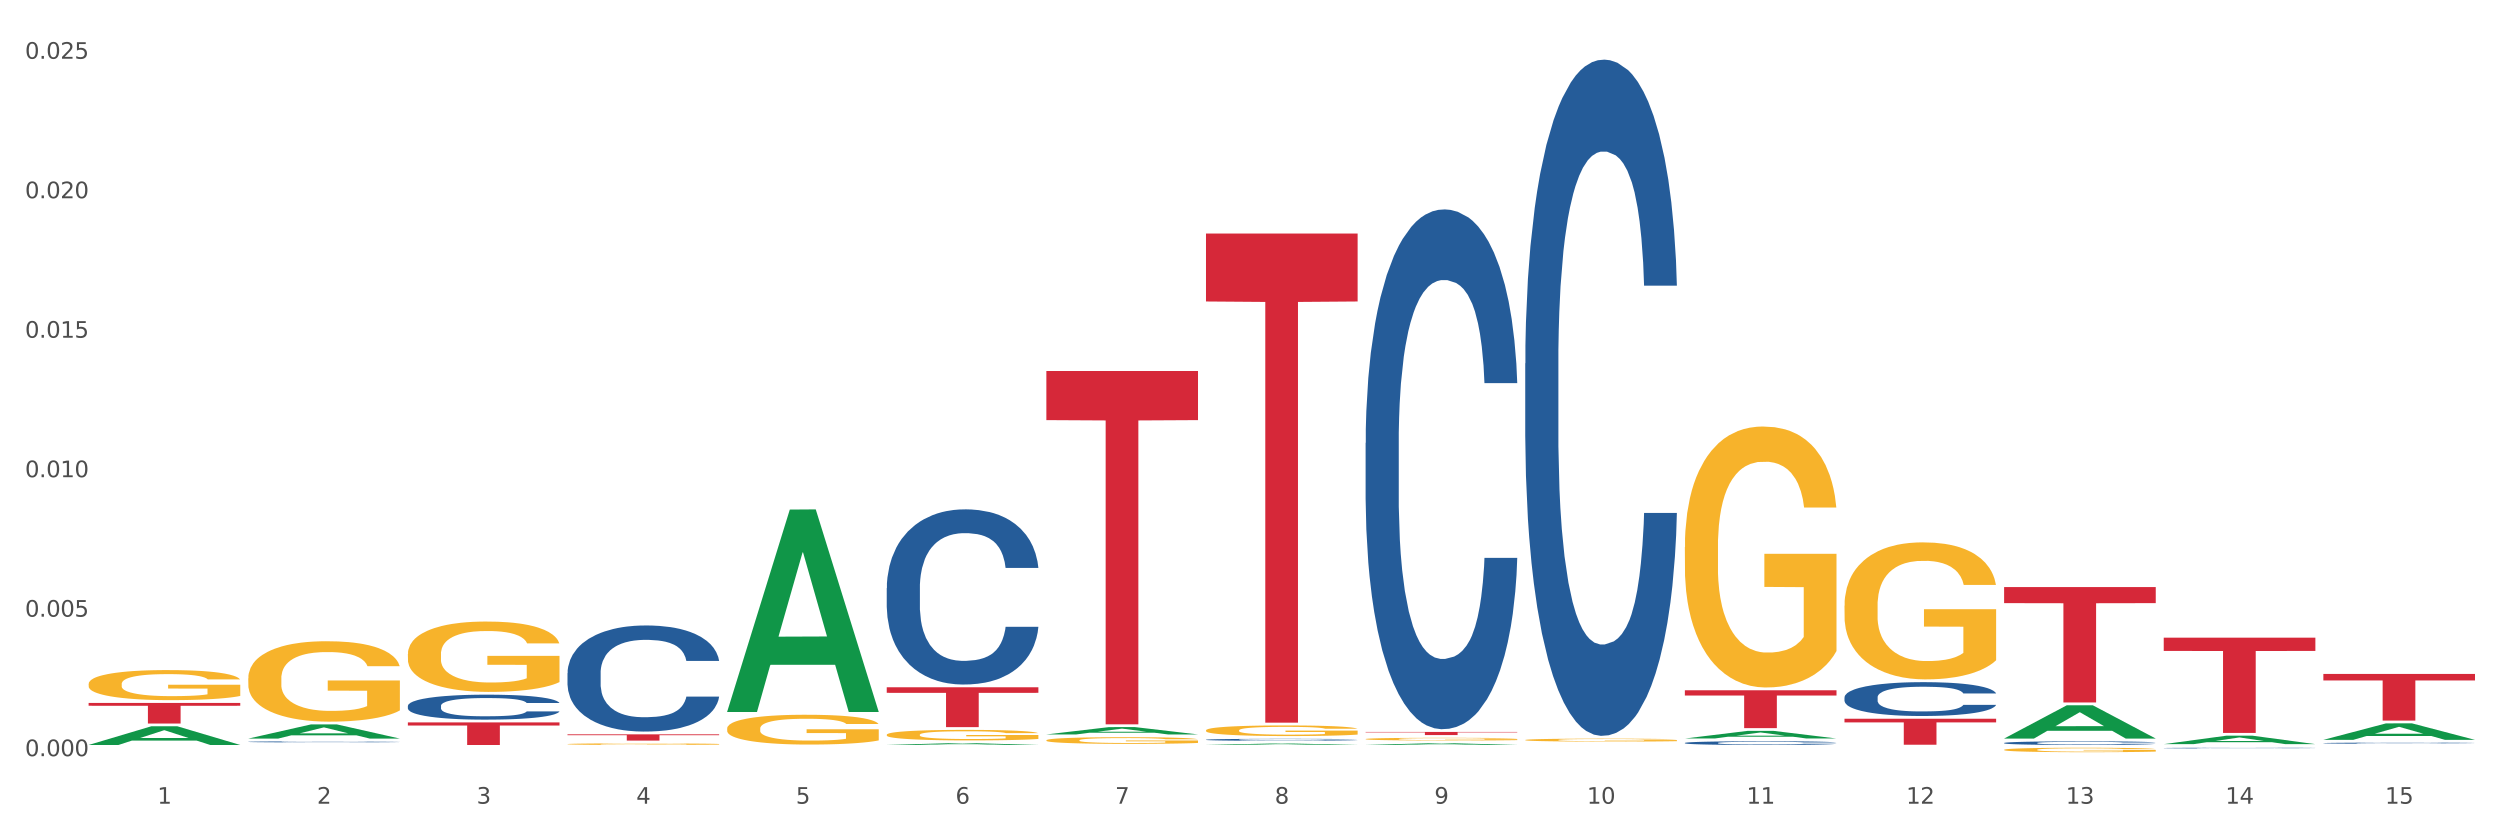 <?xml version="1.0" encoding="utf-8" standalone="no"?>
<!DOCTYPE svg PUBLIC "-//W3C//DTD SVG 1.1//EN"
  "http://www.w3.org/Graphics/SVG/1.1/DTD/svg11.dtd">
<svg xmlns:xlink="http://www.w3.org/1999/xlink" width="1080pt" height="360pt" viewBox="0 0 1080 360" xmlns="http://www.w3.org/2000/svg" version="1.1">
 <rect x="0" y="0" width="1080" height="360" fill="#333333" stroke="none"/>
 <defs>
  <style type="text/css">*{stroke-linejoin: round; stroke-linecap: butt}</style>
 </defs>
 <g id="figure_1">
  <g id="patch_1">
   <path d="M 0 360 
L 1080 360 
L 1080 0 
L 0 0 
z
" style="fill: #ffffff; stroke: #ffffff; stroke-linejoin: miter"/>
  </g>
  <g id="axes_1">
   <g id="matplotlib.axis_1">
    <g id="xtick_1">
     <g id="text_1">
      <!-- 1 -->
      <g style="fill: #4d4d4d" transform="translate(67.984 347.204) scale(0.096 -0.096)">
       <defs>
        <path id="DejaVuSans-31" d="M 794 531 
L 1825 531 
L 1825 4091 
L 703 3866 
L 703 4441 
L 1819 4666 
L 2450 4666 
L 2450 531 
L 3481 531 
L 3481 0 
L 794 0 
L 794 531 
z
" transform="scale(0.016)"/>
       </defs>
       <use xlink:href="#DejaVuSans-31"/>
      </g>
     </g>
    </g>
    <g id="xtick_2">
     <g id="text_2">
      <!-- 2 -->
      <g style="fill: #4d4d4d" transform="translate(136.942 347.204) scale(0.096 -0.096)">
       <defs>
        <path id="DejaVuSans-32" d="M 1228 531 
L 3431 531 
L 3431 0 
L 469 0 
L 469 531 
Q 828 903 1448 1529 
Q 2069 2156 2228 2338 
Q 2531 2678 2651 2914 
Q 2772 3150 2772 3378 
Q 2772 3750 2511 3984 
Q 2250 4219 1831 4219 
Q 1534 4219 1204 4116 
Q 875 4013 500 3803 
L 500 4441 
Q 881 4594 1212 4672 
Q 1544 4750 1819 4750 
Q 2544 4750 2975 4387 
Q 3406 4025 3406 3419 
Q 3406 3131 3298 2873 
Q 3191 2616 2906 2266 
Q 2828 2175 2409 1742 
Q 1991 1309 1228 531 
z
" transform="scale(0.016)"/>
       </defs>
       <use xlink:href="#DejaVuSans-32"/>
      </g>
     </g>
    </g>
    <g id="xtick_3">
     <g id="text_3">
      <!-- 3 -->
      <g style="fill: #4d4d4d" transform="translate(205.899 347.204) scale(0.096 -0.096)">
       <defs>
        <path id="DejaVuSans-33" d="M 2597 2516 
Q 3050 2419 3304 2112 
Q 3559 1806 3559 1356 
Q 3559 666 3084 287 
Q 2609 -91 1734 -91 
Q 1441 -91 1130 -33 
Q 819 25 488 141 
L 488 750 
Q 750 597 1062 519 
Q 1375 441 1716 441 
Q 2309 441 2620 675 
Q 2931 909 2931 1356 
Q 2931 1769 2642 2001 
Q 2353 2234 1838 2234 
L 1294 2234 
L 1294 2753 
L 1863 2753 
Q 2328 2753 2575 2939 
Q 2822 3125 2822 3475 
Q 2822 3834 2567 4026 
Q 2313 4219 1838 4219 
Q 1578 4219 1281 4162 
Q 984 4106 628 3988 
L 628 4550 
Q 988 4650 1302 4700 
Q 1616 4750 1894 4750 
Q 2613 4750 3031 4423 
Q 3450 4097 3450 3541 
Q 3450 3153 3228 2886 
Q 3006 2619 2597 2516 
z
" transform="scale(0.016)"/>
       </defs>
       <use xlink:href="#DejaVuSans-33"/>
      </g>
     </g>
    </g>
    <g id="xtick_4">
     <g id="text_4">
      <!-- 4 -->
      <g style="fill: #4d4d4d" transform="translate(274.857 347.204) scale(0.096 -0.096)">
       <defs>
        <path id="DejaVuSans-34" d="M 2419 4116 
L 825 1625 
L 2419 1625 
L 2419 4116 
z
M 2253 4666 
L 3047 4666 
L 3047 1625 
L 3713 1625 
L 3713 1100 
L 3047 1100 
L 3047 0 
L 2419 0 
L 2419 1100 
L 313 1100 
L 313 1709 
L 2253 4666 
z
" transform="scale(0.016)"/>
       </defs>
       <use xlink:href="#DejaVuSans-34"/>
      </g>
     </g>
    </g>
    <g id="xtick_5">
     <g id="text_5">
      <!-- 5 -->
      <g style="fill: #4d4d4d" transform="translate(343.815 347.204) scale(0.096 -0.096)">
       <defs>
        <path id="DejaVuSans-35" d="M 691 4666 
L 3169 4666 
L 3169 4134 
L 1269 4134 
L 1269 2991 
Q 1406 3038 1543 3061 
Q 1681 3084 1819 3084 
Q 2600 3084 3056 2656 
Q 3513 2228 3513 1497 
Q 3513 744 3044 326 
Q 2575 -91 1722 -91 
Q 1428 -91 1123 -41 
Q 819 9 494 109 
L 494 744 
Q 775 591 1075 516 
Q 1375 441 1709 441 
Q 2250 441 2565 725 
Q 2881 1009 2881 1497 
Q 2881 1984 2565 2268 
Q 2250 2553 1709 2553 
Q 1456 2553 1204 2497 
Q 953 2441 691 2322 
L 691 4666 
z
" transform="scale(0.016)"/>
       </defs>
       <use xlink:href="#DejaVuSans-35"/>
      </g>
     </g>
    </g>
    <g id="xtick_6">
     <g id="text_6">
      <!-- 6 -->
      <g style="fill: #4d4d4d" transform="translate(412.772 347.204) scale(0.096 -0.096)">
       <defs>
        <path id="DejaVuSans-36" d="M 2113 2584 
Q 1688 2584 1439 2293 
Q 1191 2003 1191 1497 
Q 1191 994 1439 701 
Q 1688 409 2113 409 
Q 2538 409 2786 701 
Q 3034 994 3034 1497 
Q 3034 2003 2786 2293 
Q 2538 2584 2113 2584 
z
M 3366 4563 
L 3366 3988 
Q 3128 4100 2886 4159 
Q 2644 4219 2406 4219 
Q 1781 4219 1451 3797 
Q 1122 3375 1075 2522 
Q 1259 2794 1537 2939 
Q 1816 3084 2150 3084 
Q 2853 3084 3261 2657 
Q 3669 2231 3669 1497 
Q 3669 778 3244 343 
Q 2819 -91 2113 -91 
Q 1303 -91 875 529 
Q 447 1150 447 2328 
Q 447 3434 972 4092 
Q 1497 4750 2381 4750 
Q 2619 4750 2861 4703 
Q 3103 4656 3366 4563 
z
" transform="scale(0.016)"/>
       </defs>
       <use xlink:href="#DejaVuSans-36"/>
      </g>
     </g>
    </g>
    <g id="xtick_7">
     <g id="text_7">
      <!-- 7 -->
      <g style="fill: #4d4d4d" transform="translate(481.73 347.204) scale(0.096 -0.096)">
       <defs>
        <path id="DejaVuSans-37" d="M 525 4666 
L 3525 4666 
L 3525 4397 
L 1831 0 
L 1172 0 
L 2766 4134 
L 525 4134 
L 525 4666 
z
" transform="scale(0.016)"/>
       </defs>
       <use xlink:href="#DejaVuSans-37"/>
      </g>
     </g>
    </g>
    <g id="xtick_8">
     <g id="text_8">
      <!-- 8 -->
      <g style="fill: #4d4d4d" transform="translate(550.688 347.204) scale(0.096 -0.096)">
       <defs>
        <path id="DejaVuSans-38" d="M 2034 2216 
Q 1584 2216 1326 1975 
Q 1069 1734 1069 1313 
Q 1069 891 1326 650 
Q 1584 409 2034 409 
Q 2484 409 2743 651 
Q 3003 894 3003 1313 
Q 3003 1734 2745 1975 
Q 2488 2216 2034 2216 
z
M 1403 2484 
Q 997 2584 770 2862 
Q 544 3141 544 3541 
Q 544 4100 942 4425 
Q 1341 4750 2034 4750 
Q 2731 4750 3128 4425 
Q 3525 4100 3525 3541 
Q 3525 3141 3298 2862 
Q 3072 2584 2669 2484 
Q 3125 2378 3379 2068 
Q 3634 1759 3634 1313 
Q 3634 634 3220 271 
Q 2806 -91 2034 -91 
Q 1263 -91 848 271 
Q 434 634 434 1313 
Q 434 1759 690 2068 
Q 947 2378 1403 2484 
z
M 1172 3481 
Q 1172 3119 1398 2916 
Q 1625 2713 2034 2713 
Q 2441 2713 2670 2916 
Q 2900 3119 2900 3481 
Q 2900 3844 2670 4047 
Q 2441 4250 2034 4250 
Q 1625 4250 1398 4047 
Q 1172 3844 1172 3481 
z
" transform="scale(0.016)"/>
       </defs>
       <use xlink:href="#DejaVuSans-38"/>
      </g>
     </g>
    </g>
    <g id="xtick_9">
     <g id="text_9">
      <!-- 9 -->
      <g style="fill: #4d4d4d" transform="translate(619.645 347.204) scale(0.096 -0.096)">
       <defs>
        <path id="DejaVuSans-39" d="M 703 97 
L 703 672 
Q 941 559 1184 500 
Q 1428 441 1663 441 
Q 2288 441 2617 861 
Q 2947 1281 2994 2138 
Q 2813 1869 2534 1725 
Q 2256 1581 1919 1581 
Q 1219 1581 811 2004 
Q 403 2428 403 3163 
Q 403 3881 828 4315 
Q 1253 4750 1959 4750 
Q 2769 4750 3195 4129 
Q 3622 3509 3622 2328 
Q 3622 1225 3098 567 
Q 2575 -91 1691 -91 
Q 1453 -91 1209 -44 
Q 966 3 703 97 
z
M 1959 2075 
Q 2384 2075 2632 2365 
Q 2881 2656 2881 3163 
Q 2881 3666 2632 3958 
Q 2384 4250 1959 4250 
Q 1534 4250 1286 3958 
Q 1038 3666 1038 3163 
Q 1038 2656 1286 2365 
Q 1534 2075 1959 2075 
z
" transform="scale(0.016)"/>
       </defs>
       <use xlink:href="#DejaVuSans-39"/>
      </g>
     </g>
    </g>
    <g id="xtick_10">
     <g id="text_10">
      <!-- 10 -->
      <g style="fill: #4d4d4d" transform="translate(685.549 347.204) scale(0.096 -0.096)">
       <defs>
        <path id="DejaVuSans-30" d="M 2034 4250 
Q 1547 4250 1301 3770 
Q 1056 3291 1056 2328 
Q 1056 1369 1301 889 
Q 1547 409 2034 409 
Q 2525 409 2770 889 
Q 3016 1369 3016 2328 
Q 3016 3291 2770 3770 
Q 2525 4250 2034 4250 
z
M 2034 4750 
Q 2819 4750 3233 4129 
Q 3647 3509 3647 2328 
Q 3647 1150 3233 529 
Q 2819 -91 2034 -91 
Q 1250 -91 836 529 
Q 422 1150 422 2328 
Q 422 3509 836 4129 
Q 1250 4750 2034 4750 
z
" transform="scale(0.016)"/>
       </defs>
       <use xlink:href="#DejaVuSans-31"/>
       <use xlink:href="#DejaVuSans-30" transform="translate(63.623 0)"/>
      </g>
     </g>
    </g>
    <g id="xtick_11">
     <g id="text_11">
      <!-- 11 -->
      <g style="fill: #4d4d4d" transform="translate(754.506 347.204) scale(0.096 -0.096)">
       <use xlink:href="#DejaVuSans-31"/>
       <use xlink:href="#DejaVuSans-31" transform="translate(63.623 0)"/>
      </g>
     </g>
    </g>
    <g id="xtick_12">
     <g id="text_12">
      <!-- 12 -->
      <g style="fill: #4d4d4d" transform="translate(823.464 347.204) scale(0.096 -0.096)">
       <use xlink:href="#DejaVuSans-31"/>
       <use xlink:href="#DejaVuSans-32" transform="translate(63.623 0)"/>
      </g>
     </g>
    </g>
    <g id="xtick_13">
     <g id="text_13">
      <!-- 13 -->
      <g style="fill: #4d4d4d" transform="translate(892.422 347.204) scale(0.096 -0.096)">
       <use xlink:href="#DejaVuSans-31"/>
       <use xlink:href="#DejaVuSans-33" transform="translate(63.623 0)"/>
      </g>
     </g>
    </g>
    <g id="xtick_14">
     <g id="text_14">
      <!-- 14 -->
      <g style="fill: #4d4d4d" transform="translate(961.379 347.204) scale(0.096 -0.096)">
       <use xlink:href="#DejaVuSans-31"/>
       <use xlink:href="#DejaVuSans-34" transform="translate(63.623 0)"/>
      </g>
     </g>
    </g>
    <g id="xtick_15">
     <g id="text_15">
      <!-- 15 -->
      <g style="fill: #4d4d4d" transform="translate(1030.337 347.204) scale(0.096 -0.096)">
       <use xlink:href="#DejaVuSans-31"/>
       <use xlink:href="#DejaVuSans-35" transform="translate(63.623 0)"/>
      </g>
     </g>
    </g>
    <g id="xtick_16"/>
    <g id="xtick_17"/>
    <g id="xtick_18"/>
    <g id="xtick_19"/>
    <g id="xtick_20"/>
    <g id="xtick_21"/>
    <g id="xtick_22"/>
    <g id="xtick_23"/>
    <g id="xtick_24"/>
    <g id="xtick_25"/>
    <g id="xtick_26"/>
    <g id="xtick_27"/>
    <g id="xtick_28"/>
    <g id="xtick_29"/>
   </g>
   <g id="matplotlib.axis_2">
    <g id="ytick_1">
     <g id="text_16">
      <!-- 0.000 -->
      <g style="fill: #4d4d4d" transform="translate(10.8 326.666) scale(0.096 -0.096)">
       <defs>
        <path id="DejaVuSans-2e" d="M 684 794 
L 1344 794 
L 1344 0 
L 684 0 
L 684 794 
z
" transform="scale(0.016)"/>
       </defs>
       <use xlink:href="#DejaVuSans-30"/>
       <use xlink:href="#DejaVuSans-2e" transform="translate(63.623 0)"/>
       <use xlink:href="#DejaVuSans-30" transform="translate(95.41 0)"/>
       <use xlink:href="#DejaVuSans-30" transform="translate(159.033 0)"/>
       <use xlink:href="#DejaVuSans-30" transform="translate(222.656 0)"/>
      </g>
     </g>
    </g>
    <g id="ytick_2">
     <g id="text_17">
      <!-- 0.005 -->
      <g style="fill: #4d4d4d" transform="translate(10.8 266.41) scale(0.096 -0.096)">
       <use xlink:href="#DejaVuSans-30"/>
       <use xlink:href="#DejaVuSans-2e" transform="translate(63.623 0)"/>
       <use xlink:href="#DejaVuSans-30" transform="translate(95.41 0)"/>
       <use xlink:href="#DejaVuSans-30" transform="translate(159.033 0)"/>
       <use xlink:href="#DejaVuSans-35" transform="translate(222.656 0)"/>
      </g>
     </g>
    </g>
    <g id="ytick_3">
     <g id="text_18">
      <!-- 0.010 -->
      <g style="fill: #4d4d4d" transform="translate(10.8 206.153) scale(0.096 -0.096)">
       <use xlink:href="#DejaVuSans-30"/>
       <use xlink:href="#DejaVuSans-2e" transform="translate(63.623 0)"/>
       <use xlink:href="#DejaVuSans-30" transform="translate(95.41 0)"/>
       <use xlink:href="#DejaVuSans-31" transform="translate(159.033 0)"/>
       <use xlink:href="#DejaVuSans-30" transform="translate(222.656 0)"/>
      </g>
     </g>
    </g>
    <g id="ytick_4">
     <g id="text_19">
      <!-- 0.015 -->
      <g style="fill: #4d4d4d" transform="translate(10.8 145.897) scale(0.096 -0.096)">
       <use xlink:href="#DejaVuSans-30"/>
       <use xlink:href="#DejaVuSans-2e" transform="translate(63.623 0)"/>
       <use xlink:href="#DejaVuSans-30" transform="translate(95.41 0)"/>
       <use xlink:href="#DejaVuSans-31" transform="translate(159.033 0)"/>
       <use xlink:href="#DejaVuSans-35" transform="translate(222.656 0)"/>
      </g>
     </g>
    </g>
    <g id="ytick_5">
     <g id="text_20">
      <!-- 0.020 -->
      <g style="fill: #4d4d4d" transform="translate(10.8 85.64) scale(0.096 -0.096)">
       <use xlink:href="#DejaVuSans-30"/>
       <use xlink:href="#DejaVuSans-2e" transform="translate(63.623 0)"/>
       <use xlink:href="#DejaVuSans-30" transform="translate(95.41 0)"/>
       <use xlink:href="#DejaVuSans-32" transform="translate(159.033 0)"/>
       <use xlink:href="#DejaVuSans-30" transform="translate(222.656 0)"/>
      </g>
     </g>
    </g>
    <g id="ytick_6">
     <g id="text_21">
      <!-- 0.025 -->
      <g style="fill: #4d4d4d" transform="translate(10.8 25.384) scale(0.096 -0.096)">
       <use xlink:href="#DejaVuSans-30"/>
       <use xlink:href="#DejaVuSans-2e" transform="translate(63.623 0)"/>
       <use xlink:href="#DejaVuSans-30" transform="translate(95.41 0)"/>
       <use xlink:href="#DejaVuSans-32" transform="translate(159.033 0)"/>
       <use xlink:href="#DejaVuSans-35" transform="translate(222.656 0)"/>
      </g>
     </g>
    </g>
    <g id="ytick_7"/>
    <g id="ytick_8"/>
    <g id="ytick_9"/>
    <g id="ytick_10"/>
    <g id="ytick_11"/>
   </g>
   <g id="PolyCollection_1">
    <path d="M 452.029 317.274 
L 452.096 317.271 
L 479.111 314.108 
L 490.322 314.105 
L 517.539 317.28 
L 504.572 317.28 
L 498.696 316.54 
L 470.804 316.54 
L 470.601 316.552 
L 464.928 317.28 
L 452.029 317.28 
L 452.029 317.274 
L 474.316 316.099 
L 495.184 316.096 
L 484.851 314.782 
L 484.716 314.776 
L 484.581 314.785 
L 474.248 316.096 
L 474.316 316.099 
L 452.029 317.274 
z
" clip-path="url(#p6ce933621e)" style="fill: #109648"/>
    <path d="M 520.987 321.829 
L 521.054 321.828 
L 548.068 321.219 
L 559.279 321.218 
L 586.496 321.83 
L 573.53 321.83 
L 567.654 321.687 
L 539.762 321.687 
L 539.559 321.69 
L 533.886 321.83 
L 520.987 321.83 
L 520.987 321.829 
L 543.273 321.602 
L 564.142 321.602 
L 553.809 321.348 
L 553.674 321.347 
L 553.539 321.349 
L 543.206 321.602 
L 543.273 321.602 
L 520.987 321.829 
z
" clip-path="url(#p6ce933621e)" style="fill: #109648"/>
    <path d="M 589.944 321.829 
L 590.012 321.828 
L 617.026 321.089 
L 628.237 321.088 
L 655.454 321.83 
L 642.487 321.83 
L 636.612 321.657 
L 608.719 321.657 
L 608.517 321.66 
L 602.844 321.83 
L 589.944 321.83 
L 589.944 321.829 
L 612.231 321.554 
L 633.1 321.553 
L 622.767 321.246 
L 622.632 321.245 
L 622.497 321.247 
L 612.164 321.553 
L 612.231 321.554 
L 589.944 321.829 
z
" clip-path="url(#p6ce933621e)" style="fill: #109648"/>
    <path d="M 727.86 319.025 
L 727.927 319.022 
L 754.941 315.74 
L 766.152 315.737 
L 793.369 319.031 
L 780.402 319.031 
L 774.527 318.264 
L 746.635 318.264 
L 746.432 318.276 
L 740.759 319.031 
L 727.86 319.031 
L 727.86 319.025 
L 750.146 317.806 
L 771.015 317.803 
L 760.682 316.439 
L 760.547 316.433 
L 760.412 316.442 
L 750.079 317.803 
L 750.146 317.806 
L 727.86 319.025 
z
" clip-path="url(#p6ce933621e)" style="fill: #109648"/>
    <path d="M 865.775 319.037 
L 865.842 319.024 
L 892.857 304.677 
L 904.068 304.663 
L 931.285 319.064 
L 918.318 319.064 
L 912.442 315.711 
L 884.55 315.711 
L 884.347 315.765 
L 878.674 319.064 
L 865.775 319.064 
L 865.775 319.037 
L 888.062 313.71 
L 908.93 313.696 
L 898.597 307.733 
L 898.462 307.706 
L 898.327 307.746 
L 887.994 313.696 
L 888.062 313.71 
L 865.775 319.037 
z
" clip-path="url(#p6ce933621e)" style="fill: #109648"/>
    <path d="M 934.733 321.467 
L 934.8 321.464 
L 961.814 317.812 
L 973.025 317.808 
L 1000.242 321.474 
L 987.275 321.474 
L 981.4 320.621 
L 953.508 320.621 
L 953.305 320.634 
L 947.632 321.474 
L 934.733 321.474 
L 934.733 321.467 
L 957.019 320.111 
L 977.888 320.108 
L 967.555 318.59 
L 967.42 318.583 
L 967.285 318.593 
L 956.952 320.108 
L 957.019 320.111 
L 934.733 321.467 
z
" clip-path="url(#p6ce933621e)" style="fill: #109648"/>
    <path d="M 383.071 296.912 
L 448.581 296.912 
L 448.581 299.303 
L 422.812 299.319 
L 422.812 314.117 
L 408.685 314.117 
L 408.685 299.319 
L 383.071 299.303 
L 383.071 296.928 
L 383.071 296.912 
z
" clip-path="url(#p6ce933621e)" style="fill: #d62839"/>
    <path d="M 245.156 317.229 
L 310.666 317.229 
L 310.666 317.605 
L 284.897 317.608 
L 284.897 319.937 
L 270.77 319.937 
L 270.77 317.608 
L 245.156 317.605 
L 245.156 317.231 
L 245.156 317.229 
z
" clip-path="url(#p6ce933621e)" style="fill: #d62839"/>
    <path d="M 1003.69 291.146 
L 1069.2 291.146 
L 1069.2 293.947 
L 1043.431 293.966 
L 1043.431 311.301 
L 1029.304 311.301 
L 1029.304 293.966 
L 1003.69 293.947 
L 1003.69 291.165 
L 1003.69 291.146 
z
" clip-path="url(#p6ce933621e)" style="fill: #d62839"/>
    <path d="M 934.733 275.482 
L 1000.242 275.482 
L 1000.242 281.199 
L 974.473 281.238 
L 974.473 316.619 
L 960.347 316.619 
L 960.347 281.238 
L 934.733 281.199 
L 934.733 275.521 
L 934.733 275.482 
z
" clip-path="url(#p6ce933621e)" style="fill: #d62839"/>
    <path d="M 727.86 298.188 
L 793.369 298.188 
L 793.369 300.461 
L 767.6 300.477 
L 767.6 314.548 
L 753.474 314.548 
L 753.474 300.477 
L 727.86 300.461 
L 727.86 298.203 
L 727.86 298.188 
z
" clip-path="url(#p6ce933621e)" style="fill: #d62839"/>
    <path d="M 589.944 316.206 
L 655.454 316.206 
L 655.454 316.391 
L 629.685 316.393 
L 629.685 317.541 
L 615.558 317.541 
L 615.558 316.393 
L 589.944 316.391 
L 589.944 316.207 
L 589.944 316.206 
z
" clip-path="url(#p6ce933621e)" style="fill: #d62839"/>
    <path d="M 520.987 100.872 
L 586.496 100.872 
L 586.496 130.24 
L 560.727 130.438 
L 560.727 312.202 
L 546.601 312.202 
L 546.601 130.438 
L 520.987 130.24 
L 520.987 101.07 
L 520.987 100.872 
z
" clip-path="url(#p6ce933621e)" style="fill: #d62839"/>
    <path d="M 452.029 160.276 
L 517.539 160.276 
L 517.539 181.488 
L 491.769 181.631 
L 491.769 312.916 
L 477.643 312.916 
L 477.643 181.631 
L 452.029 181.488 
L 452.029 160.419 
L 452.029 160.276 
z
" clip-path="url(#p6ce933621e)" style="fill: #d62839"/>
    <path d="M 107.241 293.067 
L 107.318 293.035 
L 107.318 291.893 
L 107.473 290.909 
L 108.246 288.529 
L 109.406 286.562 
L 110.257 285.515 
L 111.108 284.658 
L 112.113 283.802 
L 113.351 282.913 
L 115.594 281.612 
L 116.986 280.946 
L 118.687 280.248 
L 121.781 279.233 
L 124.024 278.661 
L 126.344 278.185 
L 130.134 277.614 
L 132.609 277.361 
L 135.239 277.17 
L 138.41 277.043 
L 140.808 277.011 
L 146.067 277.107 
L 150.553 277.392 
L 152.719 277.614 
L 155.503 277.995 
L 156.972 278.249 
L 159.37 278.757 
L 161.845 279.423 
L 163.547 279.994 
L 166.099 281.073 
L 168.032 282.152 
L 169.811 283.484 
L 170.74 284.404 
L 171.436 285.261 
L 172.054 286.245 
L 172.673 287.8 
L 158.751 287.8 
L 158.21 286.689 
L 157.359 285.642 
L 156.122 284.627 
L 155.039 283.992 
L 153.183 283.199 
L 151.481 282.691 
L 149.702 282.31 
L 147.537 281.993 
L 145.835 281.834 
L 143.437 281.707 
L 138.719 281.739 
L 135.548 281.993 
L 133.383 282.31 
L 131.991 282.596 
L 130.753 282.913 
L 129.361 283.357 
L 127.737 284.024 
L 126.576 284.627 
L 125.416 285.388 
L 124.488 286.15 
L 123.637 287.038 
L 122.941 287.99 
L 122.4 288.974 
L 121.936 290.179 
L 121.549 292.178 
L 121.549 296.525 
L 121.704 297.509 
L 122.091 298.81 
L 122.555 299.793 
L 123.328 300.967 
L 124.024 301.761 
L 125.339 302.903 
L 126.809 303.855 
L 127.969 304.458 
L 129.129 304.965 
L 131.14 305.663 
L 133.383 306.234 
L 135.316 306.583 
L 137.946 306.901 
L 139.725 307.028 
L 141.272 307.091 
L 145.062 307.091 
L 147.769 306.996 
L 150.785 306.774 
L 153.105 306.488 
L 155.039 306.139 
L 157.204 305.568 
L 158.597 305.029 
L 158.597 298.397 
L 141.581 298.366 
L 141.581 293.955 
L 172.75 293.955 
L 172.75 306.901 
L 171.436 307.567 
L 169.966 308.17 
L 168.419 308.709 
L 166.099 309.376 
L 163.315 310.01 
L 160.84 310.455 
L 158.21 310.835 
L 155.116 311.184 
L 151.094 311.502 
L 148.619 311.628 
L 145.526 311.724 
L 141.89 311.755 
L 138.719 311.692 
L 135.626 311.533 
L 132.377 311.248 
L 129.206 310.835 
L 126.809 310.423 
L 124.411 309.915 
L 121.859 309.249 
L 119.848 308.614 
L 118.301 308.043 
L 116.599 307.313 
L 114.743 306.361 
L 113.351 305.505 
L 112.113 304.616 
L 110.798 303.474 
L 109.87 302.49 
L 108.942 301.253 
L 108.401 300.333 
L 107.782 298.905 
L 107.318 296.906 
L 107.241 293.067 
z
" clip-path="url(#p6ce933621e)" style="fill: #f7b32b"/>
    <path d="M 38.283 295.477 
L 38.36 295.465 
L 38.36 295.038 
L 38.515 294.67 
L 39.288 293.78 
L 40.449 293.045 
L 41.299 292.653 
L 42.15 292.333 
L 43.156 292.013 
L 44.393 291.681 
L 46.636 291.194 
L 48.028 290.945 
L 49.73 290.684 
L 52.824 290.304 
L 55.066 290.091 
L 57.387 289.913 
L 61.177 289.699 
L 63.652 289.604 
L 66.281 289.533 
L 69.452 289.486 
L 71.85 289.474 
L 77.109 289.51 
L 81.595 289.616 
L 83.761 289.699 
L 86.545 289.842 
L 88.015 289.937 
L 90.412 290.126 
L 92.887 290.376 
L 94.589 290.589 
L 97.141 290.992 
L 99.075 291.396 
L 100.854 291.894 
L 101.782 292.238 
L 102.478 292.559 
L 103.097 292.926 
L 103.715 293.508 
L 89.794 293.508 
L 89.252 293.092 
L 88.401 292.701 
L 87.164 292.321 
L 86.081 292.084 
L 84.225 291.787 
L 82.523 291.598 
L 80.744 291.455 
L 78.579 291.337 
L 76.877 291.277 
L 74.48 291.23 
L 69.762 291.242 
L 66.591 291.337 
L 64.425 291.455 
L 63.033 291.562 
L 61.795 291.681 
L 60.403 291.847 
L 58.779 292.096 
L 57.619 292.321 
L 56.459 292.606 
L 55.531 292.891 
L 54.68 293.223 
L 53.984 293.579 
L 53.442 293.947 
L 52.978 294.397 
L 52.592 295.145 
L 52.592 296.77 
L 52.746 297.138 
L 53.133 297.624 
L 53.597 297.992 
L 54.37 298.431 
L 55.066 298.728 
L 56.381 299.155 
L 57.851 299.511 
L 59.011 299.736 
L 60.171 299.926 
L 62.182 300.187 
L 64.425 300.401 
L 66.359 300.531 
L 68.988 300.65 
L 70.767 300.697 
L 72.314 300.721 
L 76.104 300.721 
L 78.811 300.685 
L 81.827 300.602 
L 84.148 300.495 
L 86.081 300.365 
L 88.247 300.151 
L 89.639 299.95 
L 89.639 297.47 
L 72.623 297.458 
L 72.623 295.809 
L 103.793 295.809 
L 103.793 300.65 
L 102.478 300.899 
L 101.008 301.124 
L 99.462 301.326 
L 97.141 301.575 
L 94.357 301.812 
L 91.882 301.978 
L 89.252 302.121 
L 86.159 302.251 
L 82.137 302.37 
L 79.662 302.417 
L 76.568 302.453 
L 72.933 302.465 
L 69.762 302.441 
L 66.668 302.382 
L 63.42 302.275 
L 60.248 302.121 
L 57.851 301.967 
L 55.453 301.777 
L 52.901 301.528 
L 50.89 301.29 
L 49.343 301.077 
L 47.642 300.804 
L 45.785 300.448 
L 44.393 300.128 
L 43.156 299.795 
L 41.841 299.368 
L 40.913 299.001 
L 39.985 298.538 
L 39.443 298.194 
L 38.824 297.66 
L 38.36 296.913 
L 38.283 295.477 
z
" clip-path="url(#p6ce933621e)" style="fill: #f7b32b"/>
    <path d="M 314.114 314.725 
L 314.191 314.713 
L 314.191 314.289 
L 314.346 313.925 
L 315.119 313.042 
L 316.279 312.313 
L 317.13 311.925 
L 317.981 311.607 
L 318.986 311.29 
L 320.224 310.96 
L 322.467 310.478 
L 323.859 310.231 
L 325.56 309.972 
L 328.654 309.596 
L 330.897 309.384 
L 333.217 309.208 
L 337.007 308.996 
L 339.482 308.902 
L 342.112 308.831 
L 345.283 308.784 
L 347.681 308.773 
L 352.94 308.808 
L 357.426 308.914 
L 359.591 308.996 
L 362.376 309.137 
L 363.845 309.231 
L 366.243 309.42 
L 368.718 309.667 
L 370.42 309.878 
L 372.972 310.278 
L 374.905 310.678 
L 376.684 311.172 
L 377.612 311.513 
L 378.309 311.831 
L 378.927 312.196 
L 379.546 312.772 
L 365.624 312.772 
L 365.083 312.36 
L 364.232 311.972 
L 362.995 311.596 
L 361.912 311.36 
L 360.056 311.066 
L 358.354 310.878 
L 356.575 310.737 
L 354.409 310.619 
L 352.708 310.561 
L 350.31 310.513 
L 345.592 310.525 
L 342.421 310.619 
L 340.256 310.737 
L 338.863 310.843 
L 337.626 310.96 
L 336.234 311.125 
L 334.61 311.372 
L 333.449 311.596 
L 332.289 311.878 
L 331.361 312.16 
L 330.51 312.49 
L 329.814 312.843 
L 329.273 313.207 
L 328.809 313.654 
L 328.422 314.395 
L 328.422 316.007 
L 328.577 316.371 
L 328.964 316.854 
L 329.428 317.218 
L 330.201 317.653 
L 330.897 317.948 
L 332.212 318.371 
L 333.681 318.724 
L 334.842 318.947 
L 336.002 319.136 
L 338.013 319.394 
L 340.256 319.606 
L 342.189 319.735 
L 344.819 319.853 
L 346.598 319.9 
L 348.145 319.924 
L 351.935 319.924 
L 354.642 319.888 
L 357.658 319.806 
L 359.978 319.7 
L 361.912 319.571 
L 364.077 319.359 
L 365.47 319.159 
L 365.47 316.701 
L 348.454 316.689 
L 348.454 315.054 
L 379.623 315.054 
L 379.623 319.853 
L 378.309 320.1 
L 376.839 320.324 
L 375.292 320.524 
L 372.972 320.771 
L 370.188 321.006 
L 367.713 321.171 
L 365.083 321.312 
L 361.989 321.441 
L 357.967 321.559 
L 355.492 321.606 
L 352.399 321.641 
L 348.763 321.653 
L 345.592 321.629 
L 342.499 321.57 
L 339.25 321.465 
L 336.079 321.312 
L 333.681 321.159 
L 331.284 320.971 
L 328.732 320.724 
L 326.721 320.488 
L 325.174 320.277 
L 323.472 320.006 
L 321.616 319.653 
L 320.224 319.336 
L 318.986 319.006 
L 317.671 318.583 
L 316.743 318.218 
L 315.815 317.759 
L 315.274 317.418 
L 314.655 316.889 
L 314.191 316.148 
L 314.114 314.725 
z
" clip-path="url(#p6ce933621e)" style="fill: #f7b32b"/>
    <path d="M 383.071 317.412 
L 383.149 317.408 
L 383.149 317.258 
L 383.303 317.129 
L 384.077 316.817 
L 385.237 316.559 
L 386.088 316.421 
L 386.938 316.309 
L 387.944 316.197 
L 389.181 316.08 
L 391.424 315.91 
L 392.817 315.822 
L 394.518 315.731 
L 397.612 315.597 
L 399.855 315.522 
L 402.175 315.46 
L 405.965 315.385 
L 408.44 315.352 
L 411.07 315.327 
L 414.241 315.31 
L 416.638 315.306 
L 421.898 315.319 
L 426.384 315.356 
L 428.549 315.385 
L 431.334 315.435 
L 432.803 315.468 
L 435.201 315.535 
L 437.676 315.622 
L 439.377 315.697 
L 441.93 315.839 
L 443.863 315.98 
L 445.642 316.155 
L 446.57 316.276 
L 447.266 316.388 
L 447.885 316.517 
L 448.504 316.721 
L 434.582 316.721 
L 434.041 316.575 
L 433.19 316.438 
L 431.952 316.305 
L 430.869 316.222 
L 429.013 316.118 
L 427.312 316.051 
L 425.533 316.001 
L 423.367 315.959 
L 421.666 315.939 
L 419.268 315.922 
L 414.55 315.926 
L 411.379 315.959 
L 409.213 316.001 
L 407.821 316.039 
L 406.584 316.08 
L 405.191 316.138 
L 403.567 316.226 
L 402.407 316.305 
L 401.247 316.405 
L 400.319 316.505 
L 399.468 316.621 
L 398.772 316.746 
L 398.231 316.875 
L 397.767 317.033 
L 397.38 317.295 
L 397.38 317.866 
L 397.534 317.995 
L 397.921 318.165 
L 398.385 318.294 
L 399.159 318.448 
L 399.855 318.552 
L 401.17 318.702 
L 402.639 318.827 
L 403.799 318.906 
L 404.959 318.973 
L 406.97 319.064 
L 409.213 319.139 
L 411.147 319.185 
L 413.777 319.227 
L 415.555 319.243 
L 417.102 319.252 
L 420.892 319.252 
L 423.599 319.239 
L 426.616 319.21 
L 428.936 319.173 
L 430.869 319.127 
L 433.035 319.052 
L 434.427 318.981 
L 434.427 318.111 
L 417.412 318.107 
L 417.412 317.529 
L 448.581 317.529 
L 448.581 319.227 
L 447.266 319.314 
L 445.797 319.393 
L 444.25 319.464 
L 441.93 319.551 
L 439.145 319.635 
L 436.67 319.693 
L 434.041 319.743 
L 430.947 319.789 
L 426.925 319.83 
L 424.45 319.847 
L 421.356 319.859 
L 417.721 319.863 
L 414.55 319.855 
L 411.456 319.834 
L 408.208 319.797 
L 405.037 319.743 
L 402.639 319.689 
L 400.242 319.622 
L 397.689 319.535 
L 395.678 319.451 
L 394.131 319.376 
L 392.43 319.281 
L 390.574 319.156 
L 389.181 319.044 
L 387.944 318.927 
L 386.629 318.777 
L 385.701 318.648 
L 384.773 318.486 
L 384.231 318.365 
L 383.613 318.178 
L 383.149 317.916 
L 383.071 317.412 
z
" clip-path="url(#p6ce933621e)" style="fill: #f7b32b"/>
    <path d="M 452.029 319.802 
L 452.106 319.8 
L 452.106 319.705 
L 452.261 319.623 
L 453.034 319.425 
L 454.195 319.262 
L 455.045 319.175 
L 455.896 319.104 
L 456.902 319.033 
L 458.139 318.959 
L 460.382 318.851 
L 461.774 318.796 
L 463.476 318.738 
L 466.569 318.653 
L 468.812 318.606 
L 471.133 318.566 
L 474.923 318.519 
L 477.398 318.498 
L 480.027 318.482 
L 483.198 318.471 
L 485.596 318.469 
L 490.855 318.477 
L 495.341 318.5 
L 497.507 318.519 
L 500.291 318.55 
L 501.761 318.572 
L 504.158 318.614 
L 506.633 318.669 
L 508.335 318.716 
L 510.887 318.806 
L 512.821 318.896 
L 514.6 319.006 
L 515.528 319.083 
L 516.224 319.154 
L 516.843 319.236 
L 517.461 319.365 
L 503.54 319.365 
L 502.998 319.272 
L 502.147 319.186 
L 500.91 319.101 
L 499.827 319.048 
L 497.971 318.983 
L 496.269 318.94 
L 494.49 318.909 
L 492.325 318.882 
L 490.623 318.869 
L 488.226 318.859 
L 483.508 318.861 
L 480.337 318.882 
L 478.171 318.909 
L 476.779 318.933 
L 475.541 318.959 
L 474.149 318.996 
L 472.525 319.051 
L 471.365 319.101 
L 470.205 319.164 
L 469.277 319.228 
L 468.426 319.301 
L 467.73 319.381 
L 467.188 319.462 
L 466.724 319.562 
L 466.337 319.728 
L 466.337 320.089 
L 466.492 320.171 
L 466.879 320.279 
L 467.343 320.361 
L 468.116 320.458 
L 468.812 320.524 
L 470.127 320.619 
L 471.597 320.698 
L 472.757 320.748 
L 473.917 320.79 
L 475.928 320.848 
L 478.171 320.896 
L 480.105 320.925 
L 482.734 320.951 
L 484.513 320.962 
L 486.06 320.967 
L 489.85 320.967 
L 492.557 320.959 
L 495.573 320.941 
L 497.894 320.917 
L 499.827 320.888 
L 501.993 320.84 
L 503.385 320.796 
L 503.385 320.245 
L 486.369 320.242 
L 486.369 319.876 
L 517.539 319.876 
L 517.539 320.951 
L 516.224 321.006 
L 514.754 321.057 
L 513.208 321.101 
L 510.887 321.157 
L 508.103 321.209 
L 505.628 321.246 
L 502.998 321.278 
L 499.904 321.307 
L 495.883 321.333 
L 493.408 321.344 
L 490.314 321.352 
L 486.679 321.354 
L 483.508 321.349 
L 480.414 321.336 
L 477.166 321.312 
L 473.994 321.278 
L 471.597 321.244 
L 469.199 321.201 
L 466.647 321.146 
L 464.636 321.093 
L 463.089 321.046 
L 461.387 320.985 
L 459.531 320.906 
L 458.139 320.835 
L 456.902 320.761 
L 455.587 320.667 
L 454.659 320.585 
L 453.731 320.482 
L 453.189 320.406 
L 452.57 320.287 
L 452.106 320.121 
L 452.029 319.802 
z
" clip-path="url(#p6ce933621e)" style="fill: #f7b32b"/>
    <path d="M 520.987 315.512 
L 521.064 315.508 
L 521.064 315.357 
L 521.219 315.227 
L 521.992 314.913 
L 523.152 314.653 
L 524.003 314.515 
L 524.854 314.401 
L 525.859 314.288 
L 527.097 314.171 
L 529.34 313.999 
L 530.732 313.911 
L 532.433 313.819 
L 535.527 313.685 
L 537.77 313.609 
L 540.09 313.546 
L 543.88 313.471 
L 546.355 313.437 
L 548.985 313.412 
L 552.156 313.395 
L 554.554 313.391 
L 559.813 313.404 
L 564.299 313.441 
L 566.464 313.471 
L 569.249 313.521 
L 570.718 313.555 
L 573.116 313.622 
L 575.591 313.71 
L 577.293 313.785 
L 579.845 313.928 
L 581.778 314.07 
L 583.557 314.246 
L 584.485 314.368 
L 585.182 314.481 
L 585.8 314.611 
L 586.419 314.816 
L 572.497 314.816 
L 571.956 314.67 
L 571.105 314.531 
L 569.868 314.397 
L 568.785 314.313 
L 566.929 314.209 
L 565.227 314.142 
L 563.448 314.091 
L 561.282 314.049 
L 559.581 314.028 
L 557.183 314.012 
L 552.465 314.016 
L 549.294 314.049 
L 547.129 314.091 
L 545.736 314.129 
L 544.499 314.171 
L 543.107 314.23 
L 541.483 314.318 
L 540.322 314.397 
L 539.162 314.498 
L 538.234 314.598 
L 537.383 314.716 
L 536.687 314.842 
L 536.146 314.971 
L 535.682 315.131 
L 535.295 315.395 
L 535.295 315.969 
L 535.45 316.099 
L 535.837 316.271 
L 536.301 316.401 
L 537.074 316.556 
L 537.77 316.661 
L 539.085 316.812 
L 540.554 316.937 
L 541.715 317.017 
L 542.875 317.084 
L 544.886 317.176 
L 547.129 317.252 
L 549.062 317.298 
L 551.692 317.34 
L 553.471 317.357 
L 555.018 317.365 
L 558.807 317.365 
L 561.515 317.352 
L 564.531 317.323 
L 566.851 317.285 
L 568.785 317.239 
L 570.95 317.164 
L 572.343 317.092 
L 572.343 316.216 
L 555.327 316.212 
L 555.327 315.63 
L 586.496 315.63 
L 586.496 317.34 
L 585.182 317.428 
L 583.712 317.507 
L 582.165 317.579 
L 579.845 317.667 
L 577.061 317.751 
L 574.586 317.809 
L 571.956 317.86 
L 568.862 317.906 
L 564.84 317.948 
L 562.365 317.964 
L 559.272 317.977 
L 555.636 317.981 
L 552.465 317.973 
L 549.372 317.952 
L 546.123 317.914 
L 542.952 317.86 
L 540.554 317.805 
L 538.157 317.738 
L 535.604 317.65 
L 533.594 317.566 
L 532.047 317.491 
L 530.345 317.394 
L 528.489 317.269 
L 527.097 317.155 
L 525.859 317.038 
L 524.544 316.887 
L 523.616 316.757 
L 522.688 316.594 
L 522.147 316.472 
L 521.528 316.283 
L 521.064 316.019 
L 520.987 315.512 
z
" clip-path="url(#p6ce933621e)" style="fill: #f7b32b"/>
    <path d="M 245.156 321.451 
L 245.233 321.451 
L 245.233 321.428 
L 245.388 321.408 
L 246.161 321.36 
L 247.322 321.32 
L 248.172 321.298 
L 249.023 321.281 
L 250.029 321.264 
L 251.266 321.246 
L 253.509 321.219 
L 254.901 321.206 
L 256.603 321.192 
L 259.697 321.171 
L 261.939 321.16 
L 264.26 321.15 
L 268.05 321.138 
L 270.525 321.133 
L 273.154 321.129 
L 276.325 321.127 
L 278.723 321.126 
L 283.982 321.128 
L 288.468 321.134 
L 290.634 321.138 
L 293.418 321.146 
L 294.888 321.151 
L 297.285 321.162 
L 299.76 321.175 
L 301.462 321.187 
L 304.014 321.209 
L 305.948 321.23 
L 307.727 321.257 
L 308.655 321.276 
L 309.351 321.293 
L 309.97 321.313 
L 310.588 321.345 
L 296.667 321.345 
L 296.125 321.322 
L 295.274 321.301 
L 294.037 321.28 
L 292.954 321.268 
L 291.098 321.252 
L 289.396 321.241 
L 287.617 321.234 
L 285.452 321.227 
L 283.75 321.224 
L 281.353 321.221 
L 276.635 321.222 
L 273.464 321.227 
L 271.298 321.234 
L 269.906 321.239 
L 268.668 321.246 
L 267.276 321.255 
L 265.652 321.268 
L 264.492 321.28 
L 263.332 321.296 
L 262.404 321.311 
L 261.553 321.329 
L 260.857 321.349 
L 260.315 321.369 
L 259.851 321.393 
L 259.464 321.433 
L 259.464 321.521 
L 259.619 321.541 
L 260.006 321.568 
L 260.47 321.588 
L 261.243 321.611 
L 261.939 321.627 
L 263.254 321.651 
L 264.724 321.67 
L 265.884 321.682 
L 267.044 321.692 
L 269.055 321.707 
L 271.298 321.718 
L 273.232 321.725 
L 275.861 321.732 
L 277.64 321.734 
L 279.187 321.735 
L 282.977 321.735 
L 285.684 321.734 
L 288.7 321.729 
L 291.021 321.723 
L 292.954 321.716 
L 295.12 321.705 
L 296.512 321.694 
L 296.512 321.559 
L 279.496 321.559 
L 279.496 321.469 
L 310.666 321.469 
L 310.666 321.732 
L 309.351 321.745 
L 307.881 321.757 
L 306.335 321.768 
L 304.014 321.782 
L 301.23 321.795 
L 298.755 321.804 
L 296.125 321.811 
L 293.031 321.818 
L 289.01 321.825 
L 286.535 321.827 
L 283.441 321.829 
L 279.806 321.83 
L 276.635 321.829 
L 273.541 321.825 
L 270.293 321.82 
L 267.121 321.811 
L 264.724 321.803 
L 262.326 321.793 
L 259.774 321.779 
L 257.763 321.766 
L 256.216 321.755 
L 254.515 321.74 
L 252.658 321.721 
L 251.266 321.703 
L 250.029 321.685 
L 248.714 321.662 
L 247.786 321.642 
L 246.858 321.617 
L 246.316 321.599 
L 245.697 321.57 
L 245.233 321.529 
L 245.156 321.451 
z
" clip-path="url(#p6ce933621e)" style="fill: #f7b32b"/>
    <path d="M 589.944 319.271 
L 590.022 319.269 
L 590.022 319.231 
L 590.176 319.198 
L 590.95 319.118 
L 592.11 319.052 
L 592.961 319.017 
L 593.811 318.988 
L 594.817 318.959 
L 596.054 318.929 
L 598.297 318.885 
L 599.69 318.863 
L 601.391 318.839 
L 604.485 318.805 
L 606.728 318.786 
L 609.048 318.77 
L 612.838 318.751 
L 615.313 318.742 
L 617.943 318.736 
L 621.114 318.732 
L 623.511 318.731 
L 628.771 318.734 
L 633.257 318.743 
L 635.422 318.751 
L 638.206 318.764 
L 639.676 318.772 
L 642.074 318.789 
L 644.549 318.812 
L 646.25 318.831 
L 648.803 318.867 
L 650.736 318.903 
L 652.515 318.948 
L 653.443 318.979 
L 654.139 319.008 
L 654.758 319.041 
L 655.377 319.093 
L 641.455 319.093 
L 640.914 319.056 
L 640.063 319.021 
L 638.825 318.987 
L 637.742 318.965 
L 635.886 318.939 
L 634.185 318.922 
L 632.406 318.909 
L 630.24 318.898 
L 628.539 318.893 
L 626.141 318.888 
L 621.423 318.89 
L 618.252 318.898 
L 616.086 318.909 
L 614.694 318.918 
L 613.457 318.929 
L 612.064 318.944 
L 610.44 318.966 
L 609.28 318.987 
L 608.12 319.012 
L 607.192 319.038 
L 606.341 319.068 
L 605.645 319.1 
L 605.104 319.133 
L 604.639 319.173 
L 604.253 319.241 
L 604.253 319.387 
L 604.407 319.42 
L 604.794 319.464 
L 605.258 319.497 
L 606.032 319.536 
L 606.728 319.563 
L 608.043 319.601 
L 609.512 319.633 
L 610.672 319.654 
L 611.832 319.671 
L 613.843 319.694 
L 616.086 319.713 
L 618.02 319.725 
L 620.65 319.736 
L 622.428 319.74 
L 623.975 319.742 
L 627.765 319.742 
L 630.472 319.739 
L 633.489 319.732 
L 635.809 319.722 
L 637.742 319.71 
L 639.908 319.691 
L 641.3 319.673 
L 641.3 319.45 
L 624.285 319.449 
L 624.285 319.3 
L 655.454 319.3 
L 655.454 319.736 
L 654.139 319.758 
L 652.67 319.779 
L 651.123 319.797 
L 648.803 319.819 
L 646.018 319.84 
L 643.543 319.855 
L 640.914 319.868 
L 637.82 319.88 
L 633.798 319.891 
L 631.323 319.895 
L 628.229 319.898 
L 624.594 319.899 
L 621.423 319.897 
L 618.329 319.892 
L 615.081 319.882 
L 611.91 319.868 
L 609.512 319.854 
L 607.114 319.837 
L 604.562 319.815 
L 602.551 319.793 
L 601.004 319.774 
L 599.303 319.75 
L 597.447 319.718 
L 596.054 319.689 
L 594.817 319.659 
L 593.502 319.621 
L 592.574 319.587 
L 591.646 319.546 
L 591.104 319.515 
L 590.486 319.467 
L 590.022 319.4 
L 589.944 319.271 
z
" clip-path="url(#p6ce933621e)" style="fill: #f7b32b"/>
    <path d="M 865.775 323.911 
L 865.852 323.909 
L 865.852 323.846 
L 866.007 323.791 
L 866.78 323.659 
L 867.941 323.55 
L 868.791 323.491 
L 869.642 323.444 
L 870.648 323.396 
L 871.885 323.347 
L 874.128 323.275 
L 875.52 323.238 
L 877.222 323.199 
L 880.315 323.142 
L 882.558 323.111 
L 884.879 323.084 
L 888.669 323.052 
L 891.144 323.038 
L 893.773 323.028 
L 896.944 323.021 
L 899.342 323.019 
L 904.601 323.024 
L 909.087 323.04 
L 911.253 323.052 
L 914.037 323.074 
L 915.507 323.088 
L 917.904 323.116 
L 920.379 323.153 
L 922.081 323.185 
L 924.633 323.245 
L 926.567 323.305 
L 928.346 323.379 
L 929.274 323.43 
L 929.97 323.477 
L 930.589 323.532 
L 931.207 323.618 
L 917.286 323.618 
L 916.744 323.557 
L 915.893 323.498 
L 914.656 323.442 
L 913.573 323.407 
L 911.717 323.363 
L 910.015 323.335 
L 908.236 323.313 
L 906.071 323.296 
L 904.369 323.287 
L 901.972 323.28 
L 897.254 323.282 
L 894.083 323.296 
L 891.917 323.313 
L 890.525 323.329 
L 889.287 323.347 
L 887.895 323.372 
L 886.271 323.409 
L 885.111 323.442 
L 883.951 323.484 
L 883.022 323.527 
L 882.172 323.576 
L 881.476 323.629 
L 880.934 323.684 
L 880.47 323.751 
L 880.083 323.862 
L 880.083 324.103 
L 880.238 324.158 
L 880.625 324.23 
L 881.089 324.285 
L 881.862 324.35 
L 882.558 324.394 
L 883.873 324.458 
L 885.343 324.51 
L 886.503 324.544 
L 887.663 324.572 
L 889.674 324.611 
L 891.917 324.643 
L 893.851 324.662 
L 896.48 324.68 
L 898.259 324.687 
L 899.806 324.69 
L 903.596 324.69 
L 906.303 324.685 
L 909.319 324.673 
L 911.639 324.657 
L 913.573 324.637 
L 915.739 324.606 
L 917.131 324.576 
L 917.131 324.207 
L 900.115 324.205 
L 900.115 323.96 
L 931.285 323.96 
L 931.285 324.68 
L 929.97 324.717 
L 928.5 324.75 
L 926.953 324.78 
L 924.633 324.817 
L 921.849 324.853 
L 919.374 324.877 
L 916.744 324.898 
L 913.65 324.918 
L 909.629 324.935 
L 907.154 324.942 
L 904.06 324.948 
L 900.425 324.95 
L 897.254 324.946 
L 894.16 324.937 
L 890.911 324.921 
L 887.74 324.898 
L 885.343 324.875 
L 882.945 324.847 
L 880.393 324.81 
L 878.382 324.775 
L 876.835 324.743 
L 875.133 324.703 
L 873.277 324.65 
L 871.885 324.602 
L 870.648 324.553 
L 869.333 324.489 
L 868.405 324.435 
L 867.476 324.366 
L 866.935 324.315 
L 866.316 324.235 
L 865.852 324.124 
L 865.775 323.911 
z
" clip-path="url(#p6ce933621e)" style="fill: #f7b32b"/>
    <path d="M 658.902 319.679 
L 658.979 319.678 
L 658.979 319.636 
L 659.134 319.6 
L 659.907 319.513 
L 661.068 319.44 
L 661.918 319.402 
L 662.769 319.37 
L 663.775 319.339 
L 665.012 319.306 
L 667.255 319.258 
L 668.647 319.234 
L 670.349 319.208 
L 673.442 319.171 
L 675.685 319.15 
L 678.006 319.132 
L 681.796 319.111 
L 684.271 319.102 
L 686.9 319.095 
L 690.071 319.09 
L 692.469 319.089 
L 697.728 319.093 
L 702.214 319.103 
L 704.38 319.111 
L 707.164 319.125 
L 708.634 319.135 
L 711.031 319.153 
L 713.506 319.178 
L 715.208 319.199 
L 717.76 319.239 
L 719.694 319.278 
L 721.473 319.327 
L 722.401 319.361 
L 723.097 319.393 
L 723.716 319.429 
L 724.334 319.486 
L 710.413 319.486 
L 709.871 319.445 
L 709.02 319.406 
L 707.783 319.369 
L 706.7 319.346 
L 704.844 319.317 
L 703.142 319.298 
L 701.363 319.284 
L 699.198 319.272 
L 697.496 319.267 
L 695.099 319.262 
L 690.381 319.263 
L 687.21 319.272 
L 685.044 319.284 
L 683.652 319.295 
L 682.414 319.306 
L 681.022 319.323 
L 679.398 319.347 
L 678.238 319.369 
L 677.078 319.397 
L 676.149 319.425 
L 675.299 319.458 
L 674.603 319.493 
L 674.061 319.529 
L 673.597 319.573 
L 673.21 319.647 
L 673.21 319.806 
L 673.365 319.843 
L 673.752 319.89 
L 674.216 319.927 
L 674.989 319.97 
L 675.685 319.999 
L 677 320.041 
L 678.47 320.076 
L 679.63 320.098 
L 680.79 320.117 
L 682.801 320.142 
L 685.044 320.163 
L 686.978 320.176 
L 689.607 320.188 
L 691.386 320.192 
L 692.933 320.195 
L 696.723 320.195 
L 699.43 320.191 
L 702.446 320.183 
L 704.767 320.173 
L 706.7 320.16 
L 708.866 320.139 
L 710.258 320.119 
L 710.258 319.875 
L 693.242 319.874 
L 693.242 319.712 
L 724.412 319.712 
L 724.412 320.188 
L 723.097 320.212 
L 721.627 320.234 
L 720.08 320.254 
L 717.76 320.279 
L 714.976 320.302 
L 712.501 320.318 
L 709.871 320.332 
L 706.777 320.345 
L 702.756 320.357 
L 700.281 320.362 
L 697.187 320.365 
L 693.552 320.366 
L 690.381 320.364 
L 687.287 320.358 
L 684.039 320.348 
L 680.867 320.332 
L 678.47 320.317 
L 676.072 320.299 
L 673.52 320.274 
L 671.509 320.251 
L 669.962 320.23 
L 668.26 320.203 
L 666.404 320.168 
L 665.012 320.137 
L 663.775 320.104 
L 662.46 320.062 
L 661.532 320.026 
L 660.603 319.98 
L 660.062 319.946 
L 659.443 319.894 
L 658.979 319.82 
L 658.902 319.679 
z
" clip-path="url(#p6ce933621e)" style="fill: #f7b32b"/>
    <path d="M 176.198 282.553 
L 176.276 282.525 
L 176.276 281.525 
L 176.43 280.665 
L 177.204 278.583 
L 178.364 276.861 
L 179.215 275.945 
L 180.065 275.196 
L 181.071 274.446 
L 182.308 273.669 
L 184.551 272.531 
L 185.944 271.948 
L 187.645 271.337 
L 190.739 270.448 
L 192.982 269.949 
L 195.302 269.532 
L 199.092 269.033 
L 201.567 268.811 
L 204.197 268.644 
L 207.368 268.533 
L 209.765 268.505 
L 215.025 268.588 
L 219.511 268.838 
L 221.676 269.033 
L 224.461 269.366 
L 225.93 269.588 
L 228.328 270.032 
L 230.803 270.615 
L 232.504 271.115 
L 235.057 272.059 
L 236.99 273.003 
L 238.769 274.169 
L 239.697 274.974 
L 240.393 275.723 
L 241.012 276.584 
L 241.631 277.944 
L 227.709 277.944 
L 227.168 276.972 
L 226.317 276.056 
L 225.079 275.168 
L 223.996 274.613 
L 222.14 273.919 
L 220.439 273.475 
L 218.66 273.141 
L 216.494 272.864 
L 214.793 272.725 
L 212.395 272.614 
L 207.677 272.642 
L 204.506 272.864 
L 202.34 273.141 
L 200.948 273.391 
L 199.711 273.669 
L 198.319 274.057 
L 196.694 274.64 
L 195.534 275.168 
L 194.374 275.834 
L 193.446 276.501 
L 192.595 277.278 
L 191.899 278.111 
L 191.358 278.971 
L 190.894 280.026 
L 190.507 281.775 
L 190.507 285.579 
L 190.662 286.439 
L 191.048 287.577 
L 191.512 288.438 
L 192.286 289.465 
L 192.982 290.159 
L 194.297 291.159 
L 195.766 291.991 
L 196.926 292.519 
L 198.086 292.963 
L 200.097 293.574 
L 202.34 294.074 
L 204.274 294.379 
L 206.904 294.657 
L 208.683 294.768 
L 210.229 294.823 
L 214.019 294.823 
L 216.726 294.74 
L 219.743 294.545 
L 222.063 294.296 
L 223.996 293.99 
L 226.162 293.491 
L 227.554 293.019 
L 227.554 287.216 
L 210.539 287.189 
L 210.539 283.33 
L 241.708 283.33 
L 241.708 294.657 
L 240.393 295.24 
L 238.924 295.767 
L 237.377 296.239 
L 235.057 296.822 
L 232.272 297.377 
L 229.797 297.766 
L 227.168 298.099 
L 224.074 298.404 
L 220.052 298.682 
L 217.577 298.793 
L 214.483 298.876 
L 210.848 298.904 
L 207.677 298.849 
L 204.583 298.71 
L 201.335 298.46 
L 198.164 298.099 
L 195.766 297.738 
L 193.369 297.294 
L 190.816 296.711 
L 188.805 296.156 
L 187.258 295.656 
L 185.557 295.017 
L 183.701 294.185 
L 182.308 293.435 
L 181.071 292.658 
L 179.756 291.658 
L 178.828 290.798 
L 177.9 289.715 
L 177.358 288.91 
L 176.74 287.661 
L 176.276 285.912 
L 176.198 282.553 
z
" clip-path="url(#p6ce933621e)" style="fill: #f7b32b"/>
    <path d="M 38.283 303.654 
L 103.793 303.654 
L 103.793 304.891 
L 78.024 304.899 
L 78.024 312.555 
L 63.897 312.555 
L 63.897 304.899 
L 38.283 304.891 
L 38.283 303.662 
L 38.283 303.654 
z
" clip-path="url(#p6ce933621e)" style="fill: #d62839"/>
    <path d="M 796.817 261.656 
L 796.895 261.602 
L 796.895 259.656 
L 797.049 257.98 
L 797.823 253.925 
L 798.983 250.573 
L 799.834 248.789 
L 800.684 247.33 
L 801.69 245.87 
L 802.927 244.356 
L 805.17 242.14 
L 806.563 241.004 
L 808.264 239.815 
L 811.358 238.085 
L 813.601 237.112 
L 815.921 236.301 
L 819.711 235.328 
L 822.186 234.895 
L 824.816 234.571 
L 827.987 234.355 
L 830.384 234.3 
L 835.644 234.463 
L 840.129 234.949 
L 842.295 235.328 
L 845.079 235.976 
L 846.549 236.409 
L 848.947 237.274 
L 851.422 238.409 
L 853.123 239.382 
L 855.676 241.221 
L 857.609 243.059 
L 859.388 245.329 
L 860.316 246.897 
L 861.012 248.357 
L 861.631 250.033 
L 862.25 252.682 
L 848.328 252.682 
L 847.786 250.79 
L 846.936 249.006 
L 845.698 247.276 
L 844.615 246.194 
L 842.759 244.843 
L 841.058 243.978 
L 839.279 243.329 
L 837.113 242.788 
L 835.412 242.518 
L 833.014 242.302 
L 828.296 242.356 
L 825.125 242.788 
L 822.959 243.329 
L 821.567 243.816 
L 820.33 244.356 
L 818.937 245.113 
L 817.313 246.248 
L 816.153 247.276 
L 814.993 248.573 
L 814.065 249.871 
L 813.214 251.384 
L 812.518 253.006 
L 811.977 254.682 
L 811.512 256.737 
L 811.126 260.143 
L 811.126 267.549 
L 811.28 269.225 
L 811.667 271.442 
L 812.131 273.118 
L 812.905 275.118 
L 813.601 276.47 
L 814.916 278.416 
L 816.385 280.038 
L 817.545 281.065 
L 818.705 281.93 
L 820.716 283.119 
L 822.959 284.093 
L 824.893 284.687 
L 827.523 285.228 
L 829.301 285.444 
L 830.848 285.552 
L 834.638 285.552 
L 837.345 285.39 
L 840.362 285.012 
L 842.682 284.525 
L 844.615 283.93 
L 846.781 282.957 
L 848.173 282.038 
L 848.173 270.739 
L 831.158 270.685 
L 831.158 263.17 
L 862.327 263.17 
L 862.327 285.228 
L 861.012 286.363 
L 859.543 287.39 
L 857.996 288.309 
L 855.676 289.445 
L 852.891 290.526 
L 850.416 291.283 
L 847.786 291.932 
L 844.693 292.526 
L 840.671 293.067 
L 838.196 293.283 
L 835.102 293.445 
L 831.467 293.499 
L 828.296 293.391 
L 825.202 293.121 
L 821.954 292.634 
L 818.783 291.932 
L 816.385 291.229 
L 813.987 290.364 
L 811.435 289.229 
L 809.424 288.147 
L 807.877 287.174 
L 806.176 285.931 
L 804.32 284.309 
L 802.927 282.849 
L 801.69 281.335 
L 800.375 279.389 
L 799.447 277.713 
L 798.519 275.605 
L 797.977 274.037 
L 797.359 271.604 
L 796.895 268.198 
L 796.817 261.656 
z
" clip-path="url(#p6ce933621e)" style="fill: #f7b32b"/>
    <path d="M 727.86 236.35 
L 727.937 236.247 
L 727.937 232.54 
L 728.092 229.348 
L 728.865 221.626 
L 730.025 215.241 
L 730.876 211.843 
L 731.727 209.063 
L 732.732 206.283 
L 733.97 203.4 
L 736.213 199.178 
L 737.605 197.016 
L 739.306 194.751 
L 742.4 191.456 
L 744.643 189.602 
L 746.963 188.058 
L 750.753 186.204 
L 753.228 185.38 
L 755.858 184.763 
L 759.029 184.351 
L 761.427 184.248 
L 766.686 184.557 
L 771.172 185.483 
L 773.337 186.204 
L 776.122 187.44 
L 777.591 188.264 
L 779.989 189.911 
L 782.464 192.073 
L 784.166 193.927 
L 786.718 197.428 
L 788.651 200.929 
L 790.43 205.253 
L 791.358 208.24 
L 792.055 211.02 
L 792.673 214.212 
L 793.292 219.257 
L 779.37 219.257 
L 778.829 215.653 
L 777.978 212.255 
L 776.741 208.96 
L 775.658 206.901 
L 773.802 204.327 
L 772.1 202.679 
L 770.321 201.444 
L 768.155 200.414 
L 766.454 199.899 
L 764.056 199.487 
L 759.338 199.59 
L 756.167 200.414 
L 754.002 201.444 
L 752.609 202.37 
L 751.372 203.4 
L 749.98 204.842 
L 748.356 207.004 
L 747.195 208.96 
L 746.035 211.432 
L 745.107 213.903 
L 744.256 216.786 
L 743.56 219.875 
L 743.019 223.067 
L 742.555 226.98 
L 742.168 233.467 
L 742.168 247.574 
L 742.323 250.766 
L 742.71 254.987 
L 743.174 258.18 
L 743.947 261.989 
L 744.643 264.564 
L 745.958 268.27 
L 747.427 271.36 
L 748.588 273.316 
L 749.748 274.963 
L 751.759 277.229 
L 754.002 279.082 
L 755.935 280.215 
L 758.565 281.245 
L 760.344 281.656 
L 761.891 281.862 
L 765.68 281.862 
L 768.387 281.553 
L 771.404 280.833 
L 773.724 279.906 
L 775.658 278.773 
L 777.823 276.92 
L 779.216 275.169 
L 779.216 253.649 
L 762.2 253.546 
L 762.2 239.233 
L 793.369 239.233 
L 793.369 281.245 
L 792.055 283.407 
L 790.585 285.363 
L 789.038 287.114 
L 786.718 289.276 
L 783.933 291.336 
L 781.458 292.777 
L 778.829 294.013 
L 775.735 295.145 
L 771.713 296.175 
L 769.238 296.587 
L 766.145 296.896 
L 762.509 296.999 
L 759.338 296.793 
L 756.245 296.278 
L 752.996 295.351 
L 749.825 294.013 
L 747.427 292.674 
L 745.03 291.027 
L 742.477 288.864 
L 740.467 286.805 
L 738.92 284.951 
L 737.218 282.583 
L 735.362 279.494 
L 733.97 276.714 
L 732.732 273.831 
L 731.417 270.124 
L 730.489 266.932 
L 729.561 262.916 
L 729.02 259.93 
L 728.401 255.296 
L 727.937 248.809 
L 727.86 236.35 
z
" clip-path="url(#p6ce933621e)" style="fill: #f7b32b"/>
    <path d="M 176.198 312.077 
L 241.708 312.077 
L 241.708 313.433 
L 215.939 313.442 
L 215.939 321.83 
L 201.812 321.83 
L 201.812 313.442 
L 176.198 313.433 
L 176.198 312.087 
L 176.198 312.077 
z
" clip-path="url(#p6ce933621e)" style="fill: #d62839"/>
    <path d="M 245.156 290.795 
L 245.233 290.753 
L 245.233 289.581 
L 245.466 287.99 
L 246.317 285.059 
L 247.402 282.84 
L 249.26 280.245 
L 250.267 279.156 
L 251.583 277.942 
L 254.293 275.974 
L 257.391 274.3 
L 259.559 273.379 
L 261.185 272.792 
L 264.824 271.746 
L 266.915 271.285 
L 269.083 270.908 
L 270.942 270.657 
L 274.039 270.364 
L 276.517 270.239 
L 279.382 270.197 
L 281.783 270.239 
L 284.957 270.406 
L 289.604 270.908 
L 291.385 271.202 
L 293.785 271.704 
L 296.263 272.374 
L 298.276 273.044 
L 300.599 274.007 
L 303 275.263 
L 305.323 276.853 
L 306.949 278.319 
L 308.265 279.868 
L 309.427 281.752 
L 310.279 283.803 
L 310.666 285.52 
L 296.495 285.52 
L 296.108 283.971 
L 295.334 282.296 
L 294.559 281.166 
L 293.708 280.245 
L 292.391 279.198 
L 291.23 278.528 
L 289.294 277.733 
L 287.513 277.23 
L 286.042 276.937 
L 284.261 276.686 
L 280.466 276.435 
L 277.756 276.435 
L 276.052 276.518 
L 273.962 276.728 
L 272.181 277.021 
L 270.09 277.523 
L 268.464 278.068 
L 266.838 278.779 
L 265.908 279.282 
L 264.515 280.203 
L 263.585 280.956 
L 262.346 282.254 
L 261.65 283.175 
L 260.411 285.562 
L 259.869 287.32 
L 259.636 288.534 
L 259.481 289.874 
L 259.481 296.405 
L 259.946 299.335 
L 260.333 300.591 
L 260.953 302.015 
L 262.114 303.857 
L 263.818 305.657 
L 265.599 306.955 
L 267.07 307.75 
L 268.464 308.337 
L 269.858 308.797 
L 271.561 309.216 
L 272.955 309.467 
L 275.046 309.718 
L 277.524 309.844 
L 279.46 309.844 
L 283.409 309.634 
L 285.19 309.425 
L 286.893 309.132 
L 288.752 308.671 
L 290.223 308.169 
L 291.075 307.792 
L 292.469 306.997 
L 293.553 306.16 
L 294.482 305.197 
L 295.101 304.359 
L 295.798 303.103 
L 296.34 301.68 
L 296.495 300.926 
L 310.666 300.926 
L 310.356 302.433 
L 309.814 303.899 
L 308.73 305.866 
L 307.878 306.997 
L 306.562 308.378 
L 305.168 309.551 
L 303.232 310.849 
L 301.451 311.811 
L 299.593 312.649 
L 297.579 313.402 
L 293.94 314.449 
L 292.623 314.742 
L 289.836 315.244 
L 287.668 315.538 
L 284.493 315.831 
L 281.241 315.998 
L 277.833 316.04 
L 274.813 315.956 
L 271.484 315.705 
L 269.393 315.454 
L 267.07 315.077 
L 264.36 314.491 
L 261.804 313.779 
L 259.404 312.942 
L 257.158 311.979 
L 255.068 310.89 
L 252.357 309.09 
L 250.344 307.332 
L 248.873 305.699 
L 247.866 304.317 
L 246.86 302.559 
L 246.317 301.345 
L 245.466 298.414 
L 245.156 295.693 
L 245.156 290.795 
z
" clip-path="url(#p6ce933621e)" style="fill: #255c99"/>
    <path d="M 796.817 310.504 
L 862.327 310.504 
L 862.327 312.063 
L 836.558 312.074 
L 836.558 321.728 
L 822.431 321.728 
L 822.431 312.074 
L 796.817 312.063 
L 796.817 310.514 
L 796.817 310.504 
z
" clip-path="url(#p6ce933621e)" style="fill: #d62839"/>
    <path d="M 865.775 253.625 
L 931.285 253.625 
L 931.285 260.552 
L 905.515 260.599 
L 905.515 303.474 
L 891.389 303.474 
L 891.389 260.599 
L 865.775 260.552 
L 865.775 253.671 
L 865.775 253.625 
z
" clip-path="url(#p6ce933621e)" style="fill: #d62839"/>
    <path d="M 1003.69 319.608 
L 1003.758 319.602 
L 1030.772 312.497 
L 1041.983 312.49 
L 1069.2 319.622 
L 1056.233 319.622 
L 1050.357 317.961 
L 1022.465 317.961 
L 1022.263 317.988 
L 1016.59 319.622 
L 1003.69 319.622 
L 1003.69 319.608 
L 1025.977 316.97 
L 1046.846 316.963 
L 1036.513 314.01 
L 1036.378 313.997 
L 1036.243 314.017 
L 1025.91 316.963 
L 1025.977 316.97 
L 1003.69 319.608 
z
" clip-path="url(#p6ce933621e)" style="fill: #109648"/>
    <path d="M 107.241 319.066 
L 107.308 319.061 
L 134.323 312.95 
L 145.533 312.944 
L 172.75 319.078 
L 159.784 319.078 
L 153.908 317.65 
L 126.016 317.65 
L 125.813 317.673 
L 120.14 319.078 
L 107.241 319.078 
L 107.241 319.066 
L 129.527 316.797 
L 150.396 316.792 
L 140.063 314.252 
L 139.928 314.24 
L 139.793 314.258 
L 129.46 316.792 
L 129.527 316.797 
L 107.241 319.066 
z
" clip-path="url(#p6ce933621e)" style="fill: #109648"/>
    <path d="M 383.071 254.044 
L 383.149 253.974 
L 383.149 252.039 
L 383.381 249.413 
L 384.233 244.574 
L 385.317 240.911 
L 387.175 236.625 
L 388.182 234.828 
L 389.498 232.824 
L 392.209 229.575 
L 395.306 226.81 
L 397.474 225.29 
L 399.1 224.322 
L 402.74 222.594 
L 404.83 221.834 
L 406.999 221.212 
L 408.857 220.797 
L 411.954 220.313 
L 414.432 220.106 
L 417.297 220.036 
L 419.698 220.106 
L 422.873 220.382 
L 427.519 221.212 
L 429.3 221.695 
L 431.7 222.525 
L 434.178 223.631 
L 436.192 224.737 
L 438.515 226.326 
L 440.915 228.4 
L 443.238 231.027 
L 444.864 233.446 
L 446.181 236.003 
L 447.342 239.114 
L 448.194 242.5 
L 448.581 245.334 
L 434.411 245.334 
L 434.023 242.777 
L 433.249 240.012 
L 432.475 238.146 
L 431.623 236.625 
L 430.306 234.897 
L 429.145 233.791 
L 427.209 232.478 
L 425.428 231.649 
L 423.957 231.165 
L 422.176 230.75 
L 418.382 230.335 
L 415.671 230.335 
L 413.968 230.474 
L 411.877 230.819 
L 410.096 231.303 
L 408.005 232.132 
L 406.379 233.031 
L 404.753 234.206 
L 403.824 235.036 
L 402.43 236.556 
L 401.501 237.8 
L 400.262 239.943 
L 399.565 241.464 
L 398.326 245.404 
L 397.784 248.307 
L 397.552 250.311 
L 397.397 252.523 
L 397.397 263.306 
L 397.861 268.144 
L 398.248 270.218 
L 398.868 272.568 
L 400.029 275.609 
L 401.733 278.581 
L 403.514 280.724 
L 404.985 282.037 
L 406.379 283.005 
L 407.773 283.765 
L 409.477 284.456 
L 410.87 284.871 
L 412.961 285.286 
L 415.439 285.493 
L 417.375 285.493 
L 421.324 285.148 
L 423.105 284.802 
L 424.809 284.318 
L 426.667 283.558 
L 428.138 282.728 
L 428.99 282.106 
L 430.384 280.793 
L 431.468 279.411 
L 432.397 277.821 
L 433.017 276.438 
L 433.714 274.365 
L 434.256 272.015 
L 434.411 270.771 
L 448.581 270.771 
L 448.271 273.259 
L 447.729 275.678 
L 446.645 278.927 
L 445.793 280.793 
L 444.477 283.074 
L 443.083 285.009 
L 441.147 287.152 
L 439.366 288.742 
L 437.508 290.124 
L 435.495 291.368 
L 431.855 293.096 
L 430.539 293.58 
L 427.751 294.41 
L 425.583 294.894 
L 422.408 295.377 
L 419.156 295.654 
L 415.749 295.723 
L 412.729 295.585 
L 409.399 295.17 
L 407.308 294.755 
L 404.985 294.133 
L 402.275 293.166 
L 399.72 291.99 
L 397.319 290.608 
L 395.074 289.018 
L 392.983 287.221 
L 390.273 284.249 
L 388.259 281.346 
L 386.788 278.65 
L 385.782 276.369 
L 384.775 273.466 
L 384.233 271.462 
L 383.381 266.623 
L 383.071 262.131 
L 383.071 254.044 
z
" clip-path="url(#p6ce933621e)" style="fill: #255c99"/>
    <path d="M 658.902 157.023 
L 658.979 156.756 
L 658.979 149.286 
L 659.212 139.147 
L 660.063 120.472 
L 661.148 106.332 
L 663.006 89.79 
L 664.013 82.854 
L 665.329 75.117 
L 668.039 62.577 
L 671.137 51.905 
L 673.305 46.036 
L 674.931 42.301 
L 678.57 35.631 
L 680.661 32.696 
L 682.829 30.295 
L 684.688 28.694 
L 687.785 26.827 
L 690.263 26.026 
L 693.128 25.759 
L 695.529 26.026 
L 698.703 27.093 
L 703.349 30.295 
L 705.13 32.163 
L 707.531 35.364 
L 710.009 39.633 
L 712.022 43.902 
L 714.345 50.038 
L 716.746 58.042 
L 719.069 68.18 
L 720.695 77.518 
L 722.011 87.389 
L 723.173 99.395 
L 724.025 112.468 
L 724.412 123.407 
L 710.241 123.407 
L 709.854 113.535 
L 709.08 102.863 
L 708.305 95.66 
L 707.454 89.79 
L 706.137 83.12 
L 704.976 78.852 
L 703.04 73.783 
L 701.259 70.581 
L 699.787 68.714 
L 698.006 67.113 
L 694.212 65.512 
L 691.502 65.512 
L 689.798 66.046 
L 687.708 67.38 
L 685.927 69.247 
L 683.836 72.449 
L 682.21 75.917 
L 680.584 80.453 
L 679.654 83.654 
L 678.261 89.524 
L 677.331 94.326 
L 676.092 102.597 
L 675.396 108.466 
L 674.157 123.673 
L 673.615 134.879 
L 673.382 142.616 
L 673.227 151.153 
L 673.227 192.773 
L 673.692 211.449 
L 674.079 219.453 
L 674.699 228.524 
L 675.86 240.263 
L 677.564 251.735 
L 679.345 260.006 
L 680.816 265.075 
L 682.21 268.81 
L 683.604 271.745 
L 685.307 274.413 
L 686.701 276.013 
L 688.792 277.614 
L 691.27 278.415 
L 693.206 278.415 
L 697.155 277.081 
L 698.936 275.747 
L 700.639 273.879 
L 702.498 270.944 
L 703.969 267.743 
L 704.821 265.342 
L 706.215 260.272 
L 707.299 254.937 
L 708.228 248.8 
L 708.847 243.464 
L 709.544 235.461 
L 710.086 226.39 
L 710.241 221.587 
L 724.412 221.587 
L 724.102 231.192 
L 723.56 240.53 
L 722.476 253.069 
L 721.624 260.272 
L 720.308 269.077 
L 718.914 276.547 
L 716.978 284.818 
L 715.197 290.954 
L 713.339 296.29 
L 711.325 301.092 
L 707.686 307.762 
L 706.369 309.63 
L 703.582 312.831 
L 701.414 314.699 
L 698.239 316.566 
L 694.987 317.633 
L 691.579 317.9 
L 688.559 317.367 
L 685.23 315.766 
L 683.139 314.165 
L 680.816 311.764 
L 678.106 308.029 
L 675.55 303.493 
L 673.15 298.157 
L 670.904 292.021 
L 668.814 285.084 
L 666.103 273.612 
L 664.09 262.407 
L 662.619 252.002 
L 661.612 243.198 
L 660.605 231.992 
L 660.063 224.255 
L 659.212 205.579 
L 658.902 188.238 
L 658.902 157.023 
z
" clip-path="url(#p6ce933621e)" style="fill: #255c99"/>
    <path d="M 727.86 320.943 
L 727.937 320.942 
L 727.937 320.901 
L 728.169 320.845 
L 729.021 320.742 
L 730.105 320.664 
L 731.964 320.573 
L 732.97 320.534 
L 734.287 320.492 
L 736.997 320.423 
L 740.094 320.364 
L 742.262 320.332 
L 743.889 320.311 
L 747.528 320.274 
L 749.619 320.258 
L 751.787 320.245 
L 753.645 320.236 
L 756.743 320.226 
L 759.221 320.221 
L 762.086 320.22 
L 764.486 320.221 
L 767.661 320.227 
L 772.307 320.245 
L 774.088 320.255 
L 776.489 320.273 
L 778.967 320.296 
L 780.98 320.32 
L 783.303 320.354 
L 785.703 320.398 
L 788.026 320.454 
L 789.652 320.505 
L 790.969 320.559 
L 792.13 320.626 
L 792.982 320.698 
L 793.369 320.758 
L 779.199 320.758 
L 778.812 320.704 
L 778.037 320.645 
L 777.263 320.605 
L 776.411 320.573 
L 775.095 320.536 
L 773.933 320.512 
L 771.997 320.485 
L 770.216 320.467 
L 768.745 320.457 
L 766.964 320.448 
L 763.17 320.439 
L 760.46 320.439 
L 758.756 320.442 
L 756.665 320.449 
L 754.884 320.46 
L 752.794 320.477 
L 751.167 320.496 
L 749.541 320.521 
L 748.612 320.539 
L 747.218 320.571 
L 746.289 320.598 
L 745.05 320.643 
L 744.353 320.676 
L 743.114 320.759 
L 742.572 320.821 
L 742.34 320.864 
L 742.185 320.911 
L 742.185 321.14 
L 742.65 321.243 
L 743.037 321.287 
L 743.656 321.337 
L 744.818 321.402 
L 746.521 321.465 
L 748.302 321.511 
L 749.774 321.539 
L 751.167 321.559 
L 752.561 321.576 
L 754.265 321.59 
L 755.659 321.599 
L 757.749 321.608 
L 760.227 321.612 
L 762.163 321.612 
L 766.112 321.605 
L 767.893 321.598 
L 769.597 321.587 
L 771.455 321.571 
L 772.927 321.553 
L 773.778 321.54 
L 775.172 321.512 
L 776.256 321.483 
L 777.186 321.449 
L 777.805 321.42 
L 778.502 321.376 
L 779.044 321.326 
L 779.199 321.299 
L 793.369 321.299 
L 793.06 321.352 
L 792.518 321.403 
L 791.433 321.473 
L 790.582 321.512 
L 789.265 321.561 
L 787.871 321.602 
L 785.936 321.648 
L 784.155 321.681 
L 782.296 321.711 
L 780.283 321.737 
L 776.643 321.774 
L 775.327 321.784 
L 772.539 321.802 
L 770.371 321.812 
L 767.196 321.823 
L 763.944 321.828 
L 760.537 321.83 
L 757.517 321.827 
L 754.187 321.818 
L 752.097 321.809 
L 749.774 321.796 
L 747.063 321.776 
L 744.508 321.751 
L 742.108 321.721 
L 739.862 321.687 
L 737.771 321.649 
L 735.061 321.586 
L 733.048 321.524 
L 731.576 321.467 
L 730.57 321.418 
L 729.563 321.356 
L 729.021 321.314 
L 728.169 321.211 
L 727.86 321.115 
L 727.86 320.943 
z
" clip-path="url(#p6ce933621e)" style="fill: #255c99"/>
    <path d="M 796.817 301.26 
L 796.895 301.247 
L 796.895 300.873 
L 797.127 300.365 
L 797.979 299.43 
L 799.063 298.722 
L 800.921 297.894 
L 801.928 297.547 
L 803.244 297.16 
L 805.955 296.532 
L 809.052 295.998 
L 811.22 295.704 
L 812.846 295.517 
L 816.486 295.183 
L 818.576 295.036 
L 820.745 294.916 
L 822.603 294.835 
L 825.7 294.742 
L 828.178 294.702 
L 831.043 294.689 
L 833.444 294.702 
L 836.619 294.755 
L 841.265 294.916 
L 843.046 295.009 
L 845.446 295.169 
L 847.924 295.383 
L 849.937 295.597 
L 852.261 295.904 
L 854.661 296.305 
L 856.984 296.812 
L 858.61 297.28 
L 859.927 297.774 
L 861.088 298.375 
L 861.94 299.03 
L 862.327 299.577 
L 848.156 299.577 
L 847.769 299.083 
L 846.995 298.549 
L 846.221 298.188 
L 845.369 297.894 
L 844.052 297.56 
L 842.891 297.347 
L 840.955 297.093 
L 839.174 296.933 
L 837.703 296.839 
L 835.922 296.759 
L 832.127 296.679 
L 829.417 296.679 
L 827.714 296.705 
L 825.623 296.772 
L 823.842 296.866 
L 821.751 297.026 
L 820.125 297.2 
L 818.499 297.427 
L 817.57 297.587 
L 816.176 297.881 
L 815.247 298.121 
L 814.008 298.535 
L 813.311 298.829 
L 812.072 299.591 
L 811.53 300.152 
L 811.298 300.539 
L 811.143 300.966 
L 811.143 303.05 
L 811.607 303.985 
L 811.994 304.386 
L 812.614 304.84 
L 813.775 305.428 
L 815.479 306.002 
L 817.26 306.416 
L 818.731 306.67 
L 820.125 306.857 
L 821.519 307.004 
L 823.222 307.137 
L 824.616 307.218 
L 826.707 307.298 
L 829.185 307.338 
L 831.121 307.338 
L 835.07 307.271 
L 836.851 307.204 
L 838.555 307.111 
L 840.413 306.964 
L 841.884 306.803 
L 842.736 306.683 
L 844.13 306.429 
L 845.214 306.162 
L 846.143 305.855 
L 846.763 305.588 
L 847.46 305.187 
L 848.002 304.733 
L 848.156 304.493 
L 862.327 304.493 
L 862.017 304.974 
L 861.475 305.441 
L 860.391 306.069 
L 859.539 306.429 
L 858.223 306.87 
L 856.829 307.244 
L 854.893 307.658 
L 853.112 307.966 
L 851.254 308.233 
L 849.241 308.473 
L 845.601 308.807 
L 844.285 308.901 
L 841.497 309.061 
L 839.329 309.154 
L 836.154 309.248 
L 832.902 309.301 
L 829.495 309.315 
L 826.475 309.288 
L 823.145 309.208 
L 821.054 309.128 
L 818.731 309.007 
L 816.021 308.82 
L 813.466 308.593 
L 811.065 308.326 
L 808.82 308.019 
L 806.729 307.672 
L 804.019 307.097 
L 802.005 306.536 
L 800.534 306.015 
L 799.527 305.575 
L 798.521 305.014 
L 797.979 304.626 
L 797.127 303.691 
L 796.817 302.823 
L 796.817 301.26 
z
" clip-path="url(#p6ce933621e)" style="fill: #255c99"/>
    <path d="M 865.775 320.962 
L 865.852 320.96 
L 865.852 320.92 
L 866.085 320.865 
L 866.936 320.764 
L 868.021 320.688 
L 869.879 320.599 
L 870.886 320.561 
L 872.202 320.52 
L 874.912 320.452 
L 878.01 320.394 
L 880.178 320.363 
L 881.804 320.343 
L 885.443 320.307 
L 887.534 320.291 
L 889.702 320.278 
L 891.561 320.269 
L 894.658 320.259 
L 897.136 320.255 
L 900.001 320.253 
L 902.402 320.255 
L 905.576 320.261 
L 910.222 320.278 
L 912.003 320.288 
L 914.404 320.305 
L 916.882 320.328 
L 918.895 320.351 
L 921.218 320.384 
L 923.619 320.428 
L 925.942 320.482 
L 927.568 320.533 
L 928.884 320.586 
L 930.046 320.651 
L 930.898 320.721 
L 931.285 320.78 
L 917.114 320.78 
L 916.727 320.727 
L 915.953 320.669 
L 915.178 320.631 
L 914.326 320.599 
L 913.01 320.563 
L 911.849 320.54 
L 909.913 320.513 
L 908.132 320.495 
L 906.66 320.485 
L 904.879 320.477 
L 901.085 320.468 
L 898.375 320.468 
L 896.671 320.471 
L 894.581 320.478 
L 892.8 320.488 
L 890.709 320.505 
L 889.083 320.524 
L 887.457 320.549 
L 886.527 320.566 
L 885.134 320.597 
L 884.204 320.623 
L 882.965 320.668 
L 882.269 320.7 
L 881.03 320.782 
L 880.488 320.842 
L 880.255 320.884 
L 880.1 320.93 
L 880.1 321.155 
L 880.565 321.255 
L 880.952 321.299 
L 881.572 321.348 
L 882.733 321.411 
L 884.437 321.473 
L 886.218 321.517 
L 887.689 321.545 
L 889.083 321.565 
L 890.477 321.581 
L 892.18 321.595 
L 893.574 321.604 
L 895.665 321.613 
L 898.143 321.617 
L 900.078 321.617 
L 904.028 321.61 
L 905.809 321.602 
L 907.512 321.592 
L 909.371 321.577 
L 910.842 321.559 
L 911.694 321.546 
L 913.088 321.519 
L 914.172 321.49 
L 915.101 321.457 
L 915.72 321.428 
L 916.417 321.385 
L 916.959 321.336 
L 917.114 321.31 
L 931.285 321.31 
L 930.975 321.362 
L 930.433 321.412 
L 929.349 321.48 
L 928.497 321.519 
L 927.181 321.566 
L 925.787 321.607 
L 923.851 321.651 
L 922.07 321.684 
L 920.212 321.713 
L 918.198 321.739 
L 914.559 321.775 
L 913.242 321.785 
L 910.455 321.803 
L 908.287 321.813 
L 905.112 321.823 
L 901.859 321.828 
L 898.452 321.83 
L 895.432 321.827 
L 892.103 321.818 
L 890.012 321.81 
L 887.689 321.797 
L 884.979 321.777 
L 882.423 321.752 
L 880.023 321.723 
L 877.777 321.69 
L 875.687 321.653 
L 872.976 321.591 
L 870.963 321.53 
L 869.492 321.474 
L 868.485 321.427 
L 867.478 321.366 
L 866.936 321.325 
L 866.085 321.224 
L 865.775 321.13 
L 865.775 320.962 
z
" clip-path="url(#p6ce933621e)" style="fill: #255c99"/>
    <path d="M 934.733 323.16 
L 934.81 323.159 
L 934.81 323.151 
L 935.042 323.14 
L 935.894 323.12 
L 936.978 323.105 
L 938.837 323.088 
L 939.843 323.08 
L 941.16 323.072 
L 943.87 323.058 
L 946.967 323.047 
L 949.135 323.041 
L 950.762 323.037 
L 954.401 323.03 
L 956.492 323.026 
L 958.66 323.024 
L 960.518 323.022 
L 963.616 323.02 
L 966.094 323.019 
L 968.959 323.019 
L 971.359 323.019 
L 974.534 323.02 
L 979.18 323.024 
L 980.961 323.026 
L 983.362 323.029 
L 985.839 323.034 
L 987.853 323.038 
L 990.176 323.045 
L 992.576 323.054 
L 994.899 323.064 
L 996.525 323.074 
L 997.842 323.085 
L 999.003 323.098 
L 999.855 323.112 
L 1000.242 323.124 
L 986.072 323.124 
L 985.685 323.113 
L 984.91 323.102 
L 984.136 323.094 
L 983.284 323.088 
L 981.968 323.08 
L 980.806 323.076 
L 978.87 323.07 
L 977.089 323.067 
L 975.618 323.065 
L 973.837 323.063 
L 970.043 323.062 
L 967.333 323.062 
L 965.629 323.062 
L 963.538 323.064 
L 961.757 323.066 
L 959.667 323.069 
L 958.04 323.073 
L 956.414 323.078 
L 955.485 323.081 
L 954.091 323.087 
L 953.162 323.092 
L 951.923 323.101 
L 951.226 323.108 
L 949.987 323.124 
L 949.445 323.136 
L 949.213 323.144 
L 949.058 323.153 
L 949.058 323.198 
L 949.523 323.218 
L 949.91 323.226 
L 950.529 323.236 
L 951.691 323.249 
L 953.394 323.261 
L 955.175 323.27 
L 956.647 323.275 
L 958.04 323.279 
L 959.434 323.282 
L 961.138 323.285 
L 962.532 323.287 
L 964.622 323.289 
L 967.1 323.29 
L 969.036 323.29 
L 972.985 323.288 
L 974.766 323.287 
L 976.47 323.285 
L 978.328 323.282 
L 979.8 323.278 
L 980.651 323.276 
L 982.045 323.27 
L 983.129 323.264 
L 984.058 323.258 
L 984.678 323.252 
L 985.375 323.244 
L 985.917 323.234 
L 986.072 323.229 
L 1000.242 323.229 
L 999.933 323.239 
L 999.391 323.249 
L 998.306 323.262 
L 997.455 323.27 
L 996.138 323.28 
L 994.744 323.288 
L 992.809 323.296 
L 991.028 323.303 
L 989.169 323.309 
L 987.156 323.314 
L 983.516 323.321 
L 982.2 323.323 
L 979.412 323.326 
L 977.244 323.328 
L 974.069 323.33 
L 970.817 323.332 
L 967.41 323.332 
L 964.39 323.331 
L 961.06 323.33 
L 958.97 323.328 
L 956.647 323.325 
L 953.936 323.321 
L 951.381 323.316 
L 948.981 323.311 
L 946.735 323.304 
L 944.644 323.297 
L 941.934 323.284 
L 939.921 323.272 
L 938.449 323.261 
L 937.443 323.252 
L 936.436 323.24 
L 935.894 323.232 
L 935.042 323.212 
L 934.733 323.193 
L 934.733 323.16 
z
" clip-path="url(#p6ce933621e)" style="fill: #255c99"/>
    <path d="M 1003.69 321.035 
L 1003.768 321.034 
L 1003.768 321.022 
L 1004 321.004 
L 1004.852 320.972 
L 1005.936 320.948 
L 1007.794 320.92 
L 1008.801 320.908 
L 1010.117 320.895 
L 1012.828 320.874 
L 1015.925 320.855 
L 1018.093 320.845 
L 1019.719 320.839 
L 1023.359 320.828 
L 1025.449 320.823 
L 1027.618 320.819 
L 1029.476 320.816 
L 1032.573 320.813 
L 1035.051 320.811 
L 1037.916 320.811 
L 1040.317 320.811 
L 1043.492 320.813 
L 1048.138 320.819 
L 1049.919 320.822 
L 1052.319 320.827 
L 1054.797 320.835 
L 1056.81 320.842 
L 1059.133 320.852 
L 1061.534 320.866 
L 1063.857 320.883 
L 1065.483 320.899 
L 1066.8 320.916 
L 1067.961 320.936 
L 1068.813 320.959 
L 1069.2 320.977 
L 1055.029 320.977 
L 1054.642 320.961 
L 1053.868 320.942 
L 1053.094 320.93 
L 1052.242 320.92 
L 1050.925 320.909 
L 1049.764 320.901 
L 1047.828 320.893 
L 1046.047 320.887 
L 1044.576 320.884 
L 1042.795 320.881 
L 1039 320.879 
L 1036.29 320.879 
L 1034.587 320.88 
L 1032.496 320.882 
L 1030.715 320.885 
L 1028.624 320.891 
L 1026.998 320.896 
L 1025.372 320.904 
L 1024.443 320.91 
L 1023.049 320.92 
L 1022.12 320.928 
L 1020.881 320.942 
L 1020.184 320.952 
L 1018.945 320.978 
L 1018.403 320.997 
L 1018.171 321.01 
L 1018.016 321.025 
L 1018.016 321.096 
L 1018.48 321.128 
L 1018.867 321.141 
L 1019.487 321.157 
L 1020.648 321.177 
L 1022.352 321.196 
L 1024.133 321.21 
L 1025.604 321.219 
L 1026.998 321.225 
L 1028.392 321.23 
L 1030.095 321.235 
L 1031.489 321.238 
L 1033.58 321.24 
L 1036.058 321.242 
L 1037.994 321.242 
L 1041.943 321.24 
L 1043.724 321.237 
L 1045.428 321.234 
L 1047.286 321.229 
L 1048.757 321.224 
L 1049.609 321.22 
L 1051.003 321.211 
L 1052.087 321.202 
L 1053.016 321.191 
L 1053.636 321.182 
L 1054.333 321.169 
L 1054.875 321.153 
L 1055.029 321.145 
L 1069.2 321.145 
L 1068.89 321.161 
L 1068.348 321.177 
L 1067.264 321.199 
L 1066.412 321.211 
L 1065.096 321.226 
L 1063.702 321.239 
L 1061.766 321.253 
L 1059.985 321.263 
L 1058.127 321.272 
L 1056.114 321.281 
L 1052.474 321.292 
L 1051.158 321.295 
L 1048.37 321.301 
L 1046.202 321.304 
L 1043.027 321.307 
L 1039.775 321.309 
L 1036.368 321.309 
L 1033.348 321.308 
L 1030.018 321.306 
L 1027.927 321.303 
L 1025.604 321.299 
L 1022.894 321.292 
L 1020.339 321.285 
L 1017.938 321.276 
L 1015.693 321.265 
L 1013.602 321.253 
L 1010.892 321.234 
L 1008.878 321.215 
L 1007.407 321.197 
L 1006.4 321.182 
L 1005.394 321.163 
L 1004.852 321.149 
L 1004 321.118 
L 1003.69 321.088 
L 1003.69 321.035 
z
" clip-path="url(#p6ce933621e)" style="fill: #255c99"/>
    <path d="M 520.987 319.556 
L 521.064 319.555 
L 521.064 319.533 
L 521.296 319.503 
L 522.148 319.449 
L 523.232 319.407 
L 525.091 319.358 
L 526.097 319.338 
L 527.414 319.315 
L 530.124 319.278 
L 533.221 319.247 
L 535.389 319.23 
L 537.016 319.219 
L 540.655 319.199 
L 542.746 319.191 
L 544.914 319.183 
L 546.772 319.179 
L 549.87 319.173 
L 552.348 319.171 
L 555.213 319.17 
L 557.613 319.171 
L 560.788 319.174 
L 565.434 319.183 
L 567.215 319.189 
L 569.616 319.198 
L 572.094 319.211 
L 574.107 319.223 
L 576.43 319.242 
L 578.83 319.265 
L 581.153 319.295 
L 582.78 319.322 
L 584.096 319.351 
L 585.257 319.387 
L 586.109 319.425 
L 586.496 319.457 
L 572.326 319.457 
L 571.939 319.428 
L 571.164 319.397 
L 570.39 319.376 
L 569.538 319.358 
L 568.222 319.339 
L 567.06 319.326 
L 565.124 319.311 
L 563.343 319.302 
L 561.872 319.296 
L 560.091 319.292 
L 556.297 319.287 
L 553.587 319.287 
L 551.883 319.289 
L 549.792 319.292 
L 548.011 319.298 
L 545.921 319.307 
L 544.294 319.318 
L 542.668 319.331 
L 541.739 319.34 
L 540.345 319.358 
L 539.416 319.372 
L 538.177 319.396 
L 537.48 319.413 
L 536.241 319.458 
L 535.699 319.491 
L 535.467 319.514 
L 535.312 319.539 
L 535.312 319.661 
L 535.777 319.716 
L 536.164 319.74 
L 536.783 319.766 
L 537.945 319.801 
L 539.648 319.834 
L 541.429 319.859 
L 542.901 319.874 
L 544.294 319.885 
L 545.688 319.893 
L 547.392 319.901 
L 548.786 319.906 
L 550.876 319.911 
L 553.354 319.913 
L 555.29 319.913 
L 559.239 319.909 
L 561.02 319.905 
L 562.724 319.9 
L 564.582 319.891 
L 566.054 319.881 
L 566.905 319.874 
L 568.299 319.86 
L 569.383 319.844 
L 570.313 319.826 
L 570.932 319.81 
L 571.629 319.787 
L 572.171 319.76 
L 572.326 319.746 
L 586.496 319.746 
L 586.187 319.774 
L 585.645 319.801 
L 584.561 319.838 
L 583.709 319.86 
L 582.392 319.885 
L 580.999 319.907 
L 579.063 319.932 
L 577.282 319.95 
L 575.423 319.965 
L 573.41 319.98 
L 569.77 319.999 
L 568.454 320.005 
L 565.666 320.014 
L 563.498 320.02 
L 560.323 320.025 
L 557.071 320.028 
L 553.664 320.029 
L 550.644 320.027 
L 547.314 320.023 
L 545.224 320.018 
L 542.901 320.011 
L 540.19 320 
L 537.635 319.987 
L 535.235 319.971 
L 532.989 319.953 
L 530.898 319.932 
L 528.188 319.899 
L 526.175 319.866 
L 524.703 319.835 
L 523.697 319.809 
L 522.69 319.776 
L 522.148 319.754 
L 521.296 319.699 
L 520.987 319.648 
L 520.987 319.556 
z
" clip-path="url(#p6ce933621e)" style="fill: #255c99"/>
    <path d="M 589.944 191.358 
L 590.022 191.153 
L 590.022 185.411 
L 590.254 177.618 
L 591.106 163.263 
L 592.19 152.394 
L 594.048 139.68 
L 595.055 134.348 
L 596.371 128.401 
L 599.082 118.763 
L 602.179 110.56 
L 604.347 106.048 
L 605.973 103.177 
L 609.613 98.05 
L 611.703 95.795 
L 613.872 93.949 
L 615.73 92.718 
L 618.827 91.283 
L 621.305 90.668 
L 624.17 90.463 
L 626.571 90.668 
L 629.746 91.488 
L 634.392 93.949 
L 636.173 95.384 
L 638.573 97.845 
L 641.051 101.126 
L 643.064 104.408 
L 645.388 109.124 
L 647.788 115.276 
L 650.111 123.069 
L 651.737 130.247 
L 653.054 137.834 
L 654.215 147.063 
L 655.067 157.111 
L 655.454 165.519 
L 641.283 165.519 
L 640.896 157.931 
L 640.122 149.728 
L 639.348 144.192 
L 638.496 139.68 
L 637.179 134.553 
L 636.018 131.272 
L 634.082 127.376 
L 632.301 124.915 
L 630.83 123.479 
L 629.049 122.249 
L 625.255 121.018 
L 622.544 121.018 
L 620.841 121.429 
L 618.75 122.454 
L 616.969 123.889 
L 614.878 126.35 
L 613.252 129.016 
L 611.626 132.502 
L 610.697 134.963 
L 609.303 139.475 
L 608.374 143.166 
L 607.135 149.523 
L 606.438 154.035 
L 605.199 165.724 
L 604.657 174.337 
L 604.425 180.284 
L 604.27 186.847 
L 604.27 218.838 
L 604.734 233.193 
L 605.121 239.345 
L 605.741 246.317 
L 606.902 255.341 
L 608.606 264.159 
L 610.387 270.516 
L 611.858 274.412 
L 613.252 277.283 
L 614.646 279.539 
L 616.35 281.59 
L 617.743 282.82 
L 619.834 284.051 
L 622.312 284.666 
L 624.248 284.666 
L 628.197 283.641 
L 629.978 282.615 
L 631.682 281.18 
L 633.54 278.924 
L 635.011 276.463 
L 635.863 274.617 
L 637.257 270.721 
L 638.341 266.62 
L 639.27 261.903 
L 639.89 257.802 
L 640.587 251.649 
L 641.129 244.677 
L 641.283 240.986 
L 655.454 240.986 
L 655.144 248.368 
L 654.602 255.546 
L 653.518 265.184 
L 652.666 270.721 
L 651.35 277.488 
L 649.956 283.23 
L 648.02 289.588 
L 646.239 294.304 
L 644.381 298.406 
L 642.368 302.097 
L 638.728 307.224 
L 637.412 308.659 
L 634.624 311.12 
L 632.456 312.556 
L 629.281 313.991 
L 626.029 314.812 
L 622.622 315.017 
L 619.602 314.606 
L 616.272 313.376 
L 614.181 312.146 
L 611.858 310.3 
L 609.148 307.429 
L 606.593 303.943 
L 604.192 299.841 
L 601.947 295.125 
L 599.856 289.793 
L 597.146 280.975 
L 595.132 272.362 
L 593.661 264.364 
L 592.654 257.596 
L 591.648 248.983 
L 591.106 243.036 
L 590.254 228.681 
L 589.944 215.352 
L 589.944 191.358 
z
" clip-path="url(#p6ce933621e)" style="fill: #255c99"/>
    <path d="M 107.241 320.469 
L 107.318 320.469 
L 107.318 320.457 
L 107.55 320.442 
L 108.402 320.413 
L 109.486 320.391 
L 111.345 320.366 
L 112.351 320.355 
L 113.668 320.343 
L 116.378 320.324 
L 119.475 320.307 
L 121.644 320.298 
L 123.27 320.293 
L 126.909 320.282 
L 129 320.278 
L 131.168 320.274 
L 133.026 320.272 
L 136.124 320.269 
L 138.602 320.267 
L 141.467 320.267 
L 143.867 320.267 
L 147.042 320.269 
L 151.688 320.274 
L 153.469 320.277 
L 155.87 320.282 
L 158.348 320.288 
L 160.361 320.295 
L 162.684 320.304 
L 165.084 320.317 
L 167.407 320.332 
L 169.034 320.347 
L 170.35 320.362 
L 171.511 320.381 
L 172.363 320.401 
L 172.75 320.418 
L 158.58 320.418 
L 158.193 320.402 
L 157.418 320.386 
L 156.644 320.375 
L 155.792 320.366 
L 154.476 320.355 
L 153.314 320.349 
L 151.378 320.341 
L 149.597 320.336 
L 148.126 320.333 
L 146.345 320.331 
L 142.551 320.328 
L 139.841 320.328 
L 138.137 320.329 
L 136.046 320.331 
L 134.265 320.334 
L 132.175 320.339 
L 130.549 320.344 
L 128.922 320.351 
L 127.993 320.356 
L 126.599 320.365 
L 125.67 320.373 
L 124.431 320.385 
L 123.734 320.395 
L 122.495 320.418 
L 121.953 320.435 
L 121.721 320.447 
L 121.566 320.46 
L 121.566 320.525 
L 122.031 320.553 
L 122.418 320.566 
L 123.037 320.58 
L 124.199 320.598 
L 125.902 320.615 
L 127.683 320.628 
L 129.155 320.636 
L 130.549 320.642 
L 131.942 320.646 
L 133.646 320.65 
L 135.04 320.653 
L 137.13 320.655 
L 139.608 320.657 
L 141.544 320.657 
L 145.493 320.654 
L 147.274 320.652 
L 148.978 320.65 
L 150.836 320.645 
L 152.308 320.64 
L 153.159 320.636 
L 154.553 320.629 
L 155.637 320.62 
L 156.567 320.611 
L 157.186 320.603 
L 157.883 320.59 
L 158.425 320.576 
L 158.58 320.569 
L 172.75 320.569 
L 172.441 320.584 
L 171.899 320.598 
L 170.815 320.617 
L 169.963 320.629 
L 168.646 320.642 
L 167.253 320.654 
L 165.317 320.666 
L 163.536 320.676 
L 161.677 320.684 
L 159.664 320.692 
L 156.025 320.702 
L 154.708 320.705 
L 151.92 320.71 
L 149.752 320.712 
L 146.577 320.715 
L 143.325 320.717 
L 139.918 320.717 
L 136.898 320.717 
L 133.568 320.714 
L 131.478 320.712 
L 129.155 320.708 
L 126.444 320.702 
L 123.889 320.695 
L 121.489 320.687 
L 119.243 320.678 
L 117.152 320.667 
L 114.442 320.649 
L 112.429 320.632 
L 110.958 320.616 
L 109.951 320.602 
L 108.944 320.585 
L 108.402 320.573 
L 107.55 320.544 
L 107.241 320.518 
L 107.241 320.469 
z
" clip-path="url(#p6ce933621e)" style="fill: #255c99"/>
    <path d="M 176.198 304.944 
L 176.276 304.934 
L 176.276 304.658 
L 176.508 304.283 
L 177.36 303.593 
L 178.444 303.07 
L 180.302 302.459 
L 181.309 302.203 
L 182.625 301.917 
L 185.336 301.454 
L 188.433 301.059 
L 190.601 300.842 
L 192.227 300.704 
L 195.867 300.458 
L 197.957 300.349 
L 200.126 300.261 
L 201.984 300.202 
L 205.081 300.133 
L 207.559 300.103 
L 210.424 300.093 
L 212.825 300.103 
L 216 300.142 
L 220.646 300.261 
L 222.427 300.33 
L 224.827 300.448 
L 227.305 300.606 
L 229.319 300.763 
L 231.642 300.99 
L 234.042 301.286 
L 236.365 301.661 
L 237.991 302.006 
L 239.308 302.37 
L 240.469 302.814 
L 241.321 303.297 
L 241.708 303.701 
L 227.538 303.701 
L 227.15 303.337 
L 226.376 302.942 
L 225.602 302.676 
L 224.75 302.459 
L 223.433 302.213 
L 222.272 302.055 
L 220.336 301.868 
L 218.555 301.749 
L 217.084 301.68 
L 215.303 301.621 
L 211.509 301.562 
L 208.798 301.562 
L 207.095 301.582 
L 205.004 301.631 
L 203.223 301.7 
L 201.132 301.818 
L 199.506 301.947 
L 197.88 302.114 
L 196.951 302.232 
L 195.557 302.449 
L 194.628 302.627 
L 193.389 302.932 
L 192.692 303.149 
L 191.453 303.711 
L 190.911 304.125 
L 190.679 304.411 
L 190.524 304.727 
L 190.524 306.265 
L 190.988 306.955 
L 191.376 307.25 
L 191.995 307.586 
L 193.157 308.019 
L 194.86 308.443 
L 196.641 308.749 
L 198.112 308.936 
L 199.506 309.074 
L 200.9 309.183 
L 202.604 309.281 
L 203.997 309.341 
L 206.088 309.4 
L 208.566 309.429 
L 210.502 309.429 
L 214.451 309.38 
L 216.232 309.331 
L 217.936 309.262 
L 219.794 309.153 
L 221.265 309.035 
L 222.117 308.946 
L 223.511 308.759 
L 224.595 308.562 
L 225.524 308.335 
L 226.144 308.138 
L 226.841 307.842 
L 227.383 307.507 
L 227.538 307.329 
L 241.708 307.329 
L 241.398 307.684 
L 240.856 308.029 
L 239.772 308.493 
L 238.92 308.759 
L 237.604 309.084 
L 236.21 309.36 
L 234.274 309.666 
L 232.493 309.893 
L 230.635 310.09 
L 228.622 310.267 
L 224.982 310.514 
L 223.666 310.583 
L 220.878 310.701 
L 218.71 310.77 
L 215.535 310.839 
L 212.283 310.878 
L 208.876 310.888 
L 205.856 310.869 
L 202.526 310.809 
L 200.435 310.75 
L 198.112 310.662 
L 195.402 310.524 
L 192.847 310.356 
L 190.446 310.159 
L 188.201 309.932 
L 186.11 309.676 
L 183.4 309.252 
L 181.386 308.838 
L 179.915 308.453 
L 178.909 308.128 
L 177.902 307.714 
L 177.36 307.428 
L 176.508 306.738 
L 176.198 306.097 
L 176.198 304.944 
z
" clip-path="url(#p6ce933621e)" style="fill: #255c99"/>
    <path d="M 38.283 321.815 
L 38.351 321.807 
L 65.365 313.752 
L 76.576 313.744 
L 103.793 321.83 
L 90.826 321.83 
L 84.95 319.947 
L 57.058 319.947 
L 56.855 319.977 
L 51.182 321.83 
L 38.283 321.83 
L 38.283 321.815 
L 60.57 318.823 
L 81.438 318.816 
L 71.105 315.468 
L 70.97 315.453 
L 70.835 315.475 
L 60.502 318.816 
L 60.57 318.823 
L 38.283 321.815 
z
" clip-path="url(#p6ce933621e)" style="fill: #109648"/>
    <path d="M 314.114 307.419 
L 314.181 307.337 
L 341.196 220.135 
L 352.406 220.053 
L 379.623 307.584 
L 366.657 307.584 
L 360.781 287.201 
L 332.889 287.201 
L 332.686 287.53 
L 327.013 307.584 
L 314.114 307.584 
L 314.114 307.419 
L 336.4 275.037 
L 357.269 274.955 
L 346.936 238.709 
L 346.801 238.545 
L 346.666 238.792 
L 336.333 274.955 
L 336.4 275.037 
L 314.114 307.419 
z
" clip-path="url(#p6ce933621e)" style="fill: #109648"/>
    <path d="M 383.071 321.828 
L 383.139 321.828 
L 410.153 321.053 
L 421.364 321.052 
L 448.581 321.83 
L 435.614 321.83 
L 429.739 321.649 
L 401.846 321.649 
L 401.644 321.652 
L 395.971 321.83 
L 383.071 321.83 
L 383.071 321.828 
L 405.358 321.541 
L 426.227 321.54 
L 415.894 321.218 
L 415.759 321.217 
L 415.624 321.219 
L 405.291 321.54 
L 405.358 321.541 
L 383.071 321.828 
z
" clip-path="url(#p6ce933621e)" style="fill: #109648"/>
   </g>
  </g>
 </g>
 <defs>
  <clipPath id="p6ce933621e">
   <rect x="38.283" y="10.8" width="1030.917" height="329.109"/>
  </clipPath>
 </defs>
</svg>
